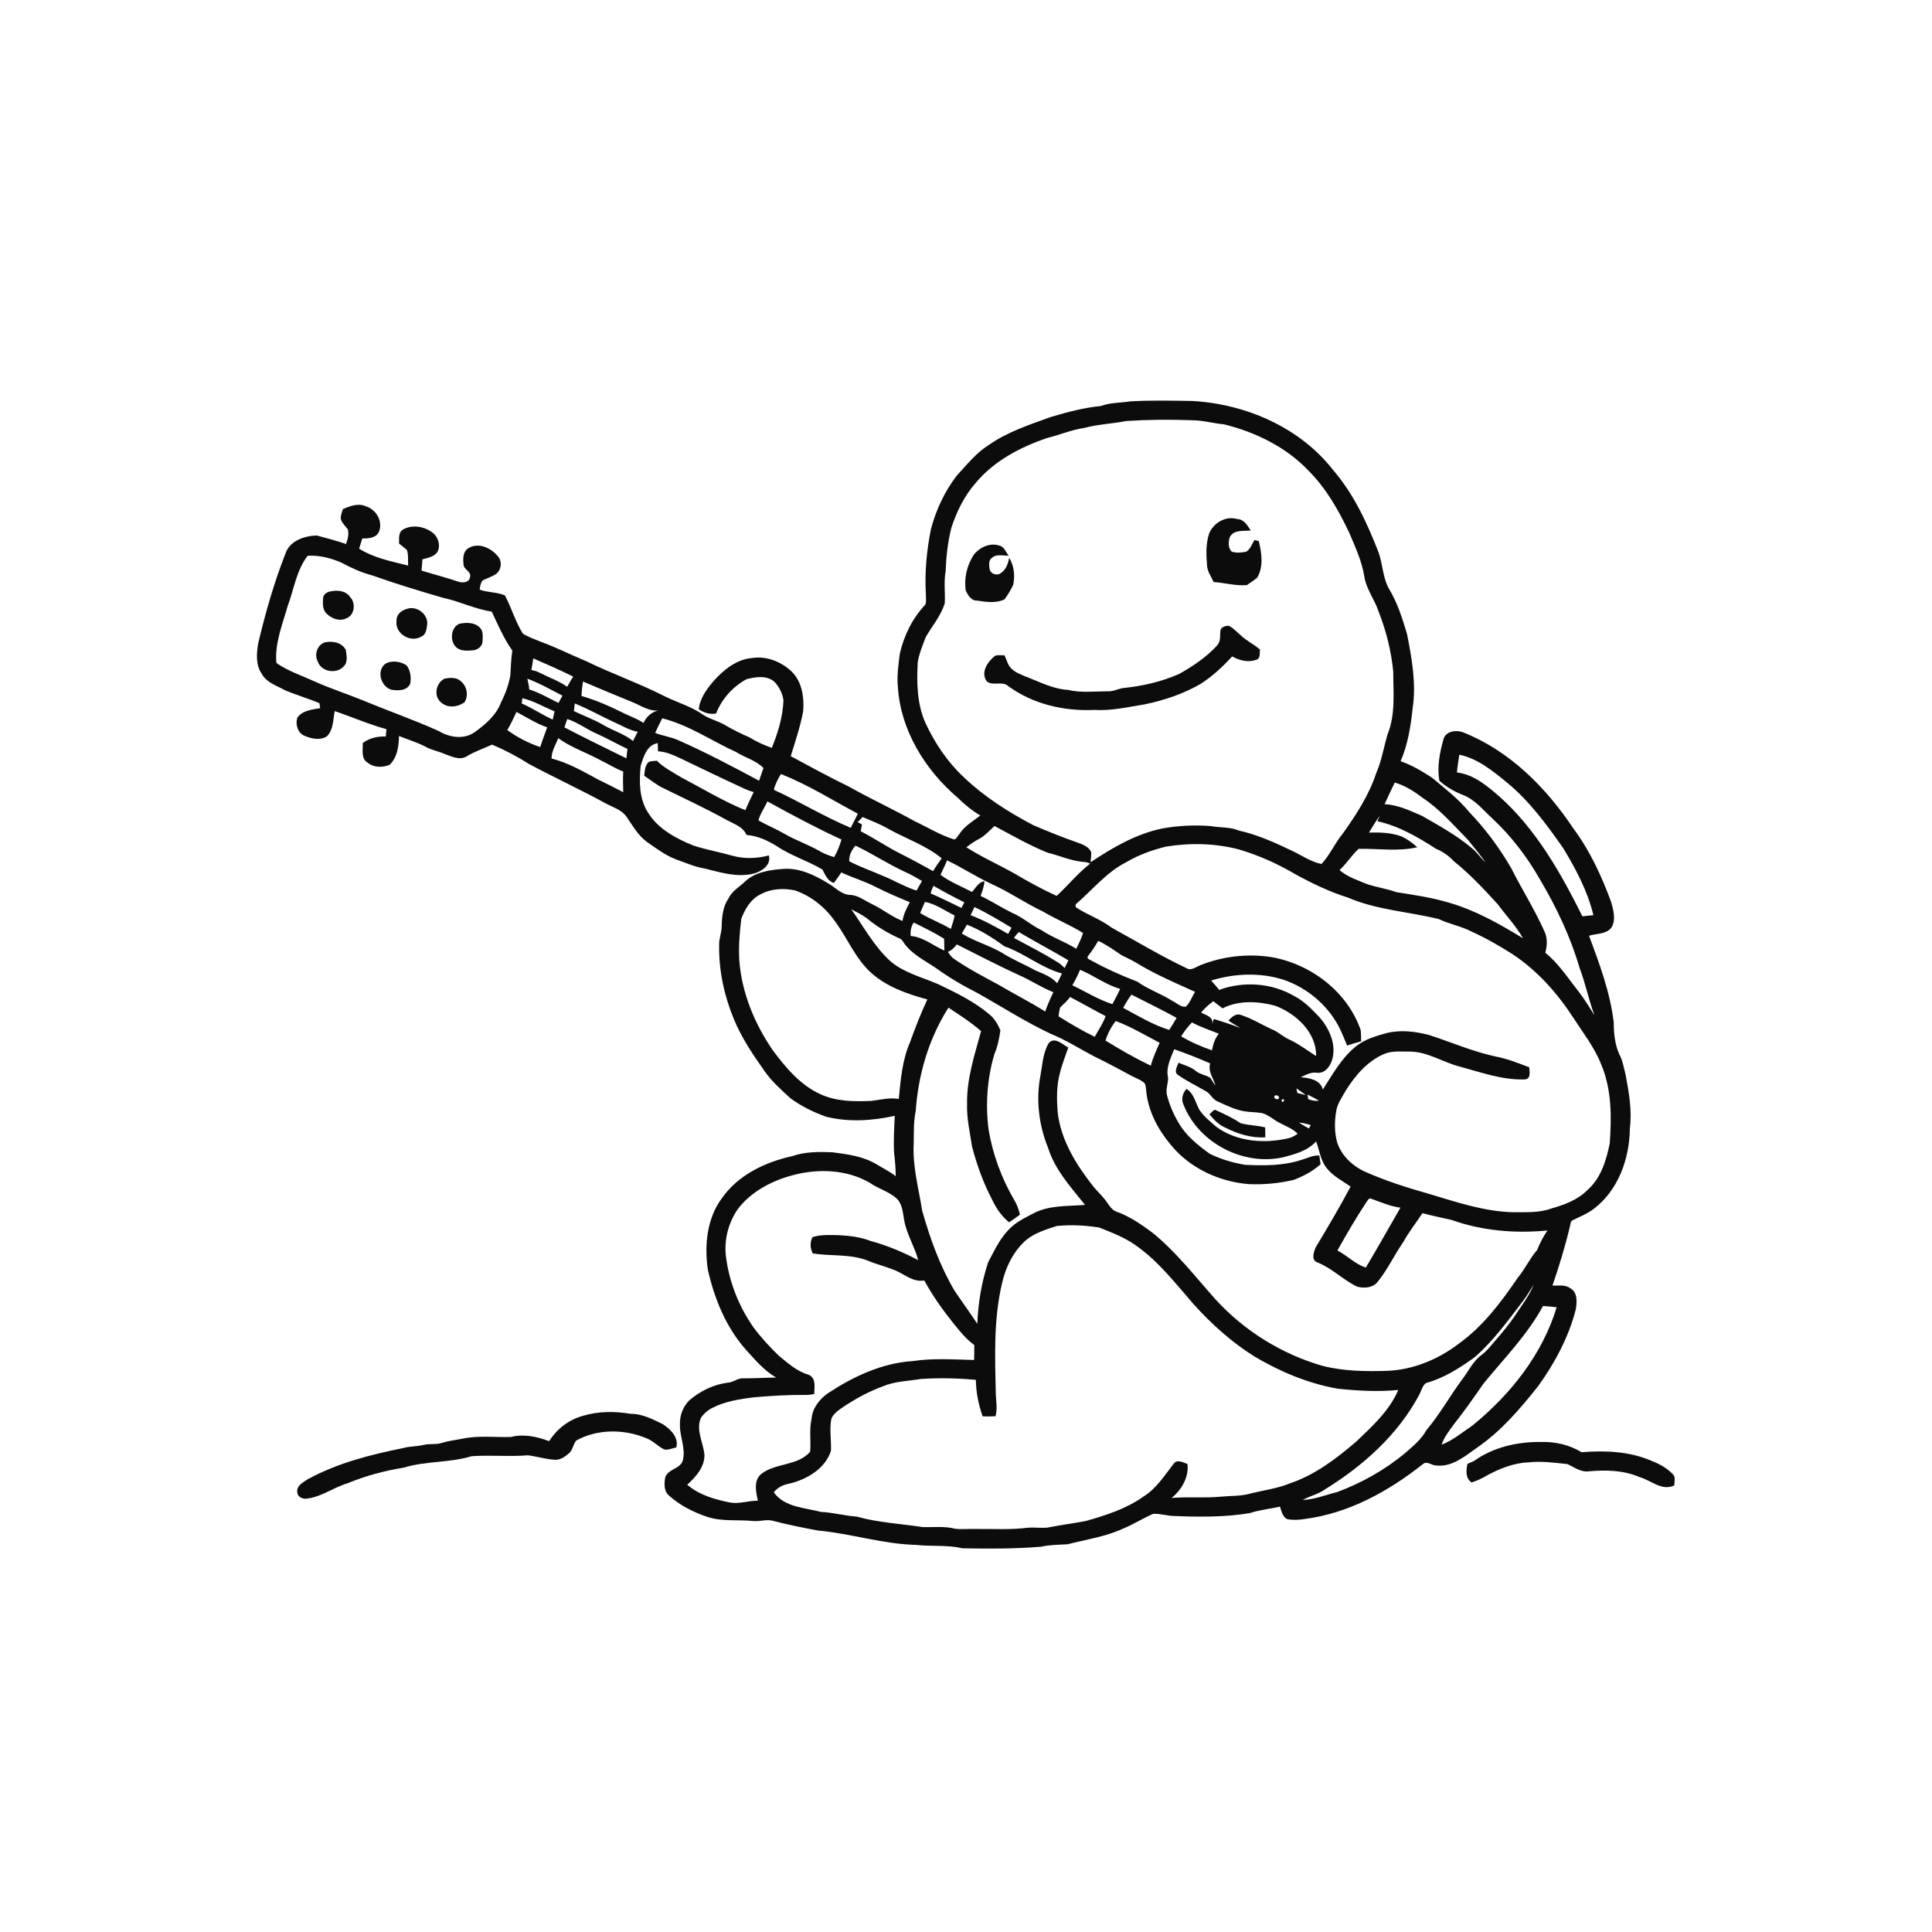 <svg xmlns="http://www.w3.org/2000/svg" width="1024pt" height="1024pt" viewBox="0 0 1024 1024" version="1.1">
<g id="#ffffffff">
<path fill="#ffffff" opacity="0" d=" M 0.00 0.00 L 1024.00 0.00 L 1024.00 1024.00 L 0.00 1024.00 L 0.00 0.00 M 599.03 212.74 C 593.84 213.59 588.45 213.31 583.47 215.20 C 574.44 216.06 565.64 218.44 556.97 221.00 C 545.63 225.13 533.94 228.89 523.98 235.91 C 517.31 240.12 512.39 246.39 507.10 252.11 C 500.67 260.45 496.12 270.23 493.43 280.39 C 491.15 291.77 490.02 303.44 490.74 315.04 C 490.68 316.82 491.10 318.72 490.47 320.44 C 483.64 327.59 479.10 336.89 476.91 346.49 C 476.23 352.28 475.28 358.14 475.89 363.99 C 477.27 386.92 490.22 407.92 507.39 422.63 C 511.11 426.24 515.08 429.61 519.59 432.22 C 515.84 435.22 511.45 437.62 508.72 441.70 C 507.76 442.76 507.22 444.31 505.89 444.96 C 498.38 442.71 491.71 438.48 484.65 435.18 C 473.23 428.82 461.34 423.36 449.96 416.94 C 439.52 411.84 429.31 406.31 419.10 400.78 C 421.55 392.93 424.16 385.09 425.70 377.01 C 426.27 369.66 425.19 361.68 419.84 356.17 C 414.42 350.91 406.62 347.62 399.01 348.73 C 390.52 349.28 383.51 354.99 378.10 361.10 C 374.49 365.37 370.91 370.22 370.37 375.96 C 373.13 377.73 376.25 378.84 379.56 378.15 C 382.56 370.42 388.46 363.86 395.75 359.96 C 400.60 358.77 406.49 357.78 410.56 361.46 C 413.01 364.11 414.77 367.57 415.25 371.18 C 414.94 379.92 412.35 388.34 409.07 396.40 C 404.96 394.91 400.95 393.15 397.24 390.83 C 392.92 388.93 388.66 386.88 384.59 384.48 C 380.90 382.23 376.60 381.28 372.92 379.02 C 366.79 374.62 359.43 372.49 352.68 369.23 C 338.99 362.23 324.44 357.14 310.62 350.41 C 302.61 347.09 294.87 343.15 286.72 340.18 C 283.47 338.87 280.09 337.70 277.12 335.83 C 273.16 329.49 271.09 322.18 267.64 315.59 C 263.44 313.75 258.58 314.10 254.24 312.54 C 254.46 310.87 254.67 309.15 255.70 307.74 C 258.07 306.36 260.86 305.76 263.08 304.10 C 265.75 301.91 266.24 297.60 263.98 294.94 C 260.47 290.53 253.71 287.29 248.43 290.46 C 245.37 292.13 245.32 295.97 245.68 299.00 C 245.55 301.91 250.05 302.85 249.12 305.85 C 248.71 308.93 244.98 309.09 242.68 308.21 C 236.33 306.05 229.82 304.42 223.42 302.43 C 223.59 300.44 223.72 298.44 223.90 296.46 C 226.81 295.62 230.49 295.12 232.05 292.14 C 233.68 288.39 231.86 283.78 228.42 281.71 C 224.22 278.86 218.21 278.07 213.71 280.60 C 210.99 282.10 211.61 285.50 211.51 288.09 C 212.88 289.23 214.34 290.28 215.67 291.47 C 216.55 294.14 216.15 297.00 216.33 299.76 C 207.45 297.53 198.20 295.76 190.34 290.80 C 190.87 288.99 191.44 287.19 192.02 285.39 C 195.24 285.46 199.61 285.15 200.95 281.63 C 203.00 276.06 199.27 269.90 193.75 268.29 C 189.73 266.51 185.52 268.28 181.75 269.79 C 181.26 271.48 180.51 273.16 180.61 274.97 C 181.18 277.25 183.11 278.81 184.40 280.68 C 184.98 283.27 184.30 285.91 183.41 288.33 C 178.29 286.59 173.05 285.19 167.83 283.81 C 161.37 284.04 153.69 286.54 151.35 293.24 C 145.32 308.63 140.75 324.58 136.93 340.64 C 135.93 346.12 135.42 352.36 138.76 357.19 C 141.31 361.86 146.72 363.42 151.08 365.85 C 157.05 368.39 163.32 370.15 169.29 372.70 C 169.43 373.58 169.57 374.45 169.71 375.33 C 165.40 376.11 160.21 376.50 157.53 380.51 C 156.58 383.95 157.68 388.22 161.09 389.85 C 164.81 391.50 169.61 392.65 173.26 390.26 C 176.79 386.77 176.50 381.42 177.40 376.89 C 186.58 380.00 195.47 383.92 204.84 386.48 C 204.70 387.77 204.56 389.07 204.45 390.37 C 200.12 390.19 195.80 391.16 192.29 393.80 C 192.39 397.28 191.21 402.09 194.84 404.22 C 198.11 406.90 202.72 406.89 206.50 405.37 C 210.61 401.47 211.37 395.47 211.47 390.08 C 216.05 391.97 220.84 393.35 225.26 395.63 C 228.39 397.46 232.02 398.07 235.33 399.49 C 239.07 400.79 243.27 403.14 247.17 401.01 C 251.45 398.33 256.27 396.75 260.84 394.66 C 267.53 397.53 274.01 400.87 280.13 404.80 C 293.46 411.92 307.17 418.28 320.45 425.50 C 324.44 427.77 329.25 428.95 332.05 432.88 C 335.32 437.54 338.12 442.76 342.83 446.19 C 347.79 449.63 352.65 453.37 358.35 455.51 C 363.39 457.28 368.31 459.50 373.62 460.36 C 382.04 462.47 390.87 465.22 399.57 462.99 C 403.82 461.83 408.86 458.46 407.50 453.39 C 401.27 455.06 394.60 455.31 388.35 453.59 C 381.55 451.67 374.58 450.41 367.85 448.28 C 358.45 444.54 348.85 439.47 343.39 430.58 C 338.75 423.32 338.75 414.28 339.55 406.01 C 341.06 401.17 342.76 394.81 348.63 393.89 C 348.67 395.32 348.71 396.76 348.76 398.20 C 353.36 398.43 357.53 400.49 361.62 402.40 C 372.02 407.39 382.40 412.43 392.89 417.25 C 395.00 418.31 397.20 419.21 399.49 419.81 C 397.90 422.96 396.43 426.18 395.03 429.42 C 383.17 424.56 372.19 417.87 360.88 411.92 C 356.48 409.20 351.76 406.85 348.08 403.15 C 346.35 403.61 343.96 402.98 342.96 404.86 C 341.77 406.73 341.71 409.00 341.43 411.13 C 344.25 413.09 347.03 415.12 349.94 416.93 C 361.78 422.81 373.83 428.30 385.39 434.74 C 389.21 436.79 393.85 438.22 395.68 442.56 C 401.46 442.94 406.69 445.43 411.57 448.39 C 419.15 453.57 428.11 456.17 435.94 460.92 C 437.39 463.69 438.61 466.88 441.93 467.99 C 443.35 466.20 444.66 464.33 445.89 462.41 C 451.82 465.18 458.14 467.01 463.97 470.01 C 469.92 473.02 476.05 475.66 482.21 478.18 C 480.56 481.35 478.89 484.57 478.33 488.14 C 472.49 485.79 467.60 481.75 461.94 479.06 C 458.14 477.28 454.68 474.36 450.29 474.31 C 445.70 473.96 442.62 470.26 438.84 468.13 C 431.69 463.76 423.62 459.85 415.01 460.55 C 408.03 461.07 400.46 462.16 395.07 467.05 C 392.06 470.07 387.98 472.15 386.13 476.18 C 383.12 480.51 382.63 485.86 382.51 490.98 C 382.51 494.37 381.00 497.55 381.16 500.96 C 380.95 514.35 383.82 527.69 388.92 540.04 C 392.98 550.01 399.07 558.97 405.25 567.73 C 409.04 573.21 414.10 577.62 418.96 582.12 C 424.72 586.32 431.21 589.55 437.93 591.90 C 449.81 594.86 462.38 594.03 474.26 591.41 C 473.92 597.94 473.54 604.50 473.89 611.04 C 474.36 615.15 474.77 619.27 474.74 623.41 C 471.47 620.84 467.72 619.03 464.19 616.87 C 457.16 612.79 448.96 611.70 441.03 610.72 C 433.93 610.44 426.60 610.41 419.82 612.79 C 405.65 615.92 391.37 622.68 382.80 634.82 C 374.68 645.56 373.26 659.93 375.16 672.89 C 378.61 688.35 384.83 703.57 395.47 715.52 C 400.35 720.84 405.01 726.50 411.39 730.12 C 405.57 730.19 399.76 730.62 393.94 730.53 C 391.00 730.33 388.73 732.70 385.83 732.83 C 378.19 733.79 371.08 737.28 365.28 742.27 C 361.98 745.58 360.23 750.31 360.38 754.97 C 360.19 761.35 363.53 767.56 361.94 773.93 C 360.72 778.74 353.66 778.49 352.51 783.40 C 352.04 786.46 351.88 790.27 354.42 792.53 C 360.31 797.91 367.57 801.54 375.08 804.04 C 382.83 806.53 391.04 805.38 399.00 806.15 C 402.61 806.61 406.23 805.04 409.79 806.09 C 417.59 808.14 425.51 809.72 433.45 811.20 C 451.00 812.79 467.98 818.43 485.67 818.83 C 493.77 819.74 502.04 818.74 510.03 820.62 C 523.97 820.90 537.95 820.93 551.85 819.79 C 556.45 818.74 561.16 818.78 565.84 818.49 C 575.69 815.95 585.95 814.52 595.26 810.20 C 600.75 807.94 605.80 804.72 611.21 802.35 C 615.03 802.16 618.73 803.51 622.56 803.52 C 635.82 804.04 649.22 804.18 662.35 801.99 C 667.57 800.25 673.07 799.79 678.41 798.53 C 679.22 800.94 679.72 803.79 682.15 805.16 C 685.33 805.77 688.61 805.60 691.79 805.06 C 714.94 802.03 736.03 790.37 754.11 776.05 C 756.18 774.10 758.78 776.71 761.13 776.72 C 769.70 777.75 776.55 771.69 783.09 767.14 C 795.82 758.36 805.91 746.45 815.44 734.43 C 824.20 722.19 831.46 708.64 835.20 693.99 C 835.84 690.18 836.24 684.91 832.24 682.77 C 829.50 680.73 825.97 681.51 822.82 681.40 C 826.39 671.07 829.58 660.64 832.09 650.01 C 832.42 648.82 832.32 647.12 833.75 646.65 C 837.49 644.84 841.38 643.27 844.70 640.73 C 857.82 630.79 863.70 614.01 863.87 597.99 C 865.06 588.42 863.34 578.88 861.58 569.51 C 860.60 565.90 860.09 562.09 858.26 558.77 C 855.89 553.51 855.33 547.66 855.32 541.95 C 853.43 526.04 847.80 510.90 842.22 495.96 C 846.25 494.69 851.69 495.29 854.28 491.32 C 856.53 487.22 855.10 482.24 853.93 478.02 C 848.85 464.30 842.69 450.84 833.89 439.07 C 819.51 417.47 800.22 398.05 775.79 388.27 C 772.05 386.68 766.03 387.41 765.01 392.08 C 763.02 399.07 761.63 406.61 762.89 413.81 C 766.60 417.14 770.94 419.63 775.58 421.42 C 781.91 423.93 786.18 429.45 791.08 433.91 C 801.02 443.20 809.37 454.13 816.10 465.94 C 824.86 480.70 832.31 496.33 837.15 512.83 C 840.30 521.11 842.01 529.82 845.09 538.12 C 842.25 533.60 839.48 529.02 836.15 524.84 C 830.74 517.97 825.92 510.50 819.04 504.98 C 820.06 501.21 820.30 497.09 818.53 493.51 C 813.36 482.01 806.60 471.31 800.93 460.06 C 794.68 449.35 787.28 439.29 778.67 430.37 C 773.01 423.38 765.82 417.93 758.98 412.18 C 753.72 408.78 748.30 405.50 742.35 403.47 C 746.19 394.62 747.70 384.98 748.73 375.45 C 750.70 362.30 748.31 349.05 745.78 336.16 C 743.31 327.84 740.68 319.42 736.13 311.98 C 732.89 306.11 732.90 299.20 730.74 292.97 C 724.71 277.46 717.66 262.00 706.71 249.30 C 689.05 226.54 660.44 214.19 632.12 212.53 C 621.09 212.35 610.05 212.09 599.03 212.74 M 308.76 750.48 C 301.40 752.54 295.11 757.41 291.06 763.85 C 284.66 761.42 277.61 759.90 270.84 761.62 C 262.27 761.90 253.55 760.73 245.08 762.54 C 241.55 763.28 237.93 763.62 234.48 764.68 C 231.29 765.82 227.83 765.00 224.58 765.82 C 221.00 766.74 217.24 766.48 213.68 767.51 C 196.26 771.00 178.76 775.48 163.07 784.05 C 160.66 785.67 157.02 787.46 157.58 790.94 C 157.55 793.13 160.06 794.44 162.01 794.36 C 170.04 793.68 176.57 788.42 184.15 786.19 C 193.76 782.21 203.81 779.52 214.07 777.86 C 225.73 774.27 238.32 775.40 249.93 771.82 C 259.86 771.12 269.86 772.16 279.78 771.34 C 284.54 771.90 289.17 773.44 293.99 773.70 C 296.86 773.95 299.33 772.16 301.42 770.42 C 303.58 768.66 303.74 765.61 305.40 763.53 C 316.71 757.25 330.89 757.38 342.66 762.32 C 346.20 763.65 348.71 766.65 352.09 768.26 C 354.26 768.67 356.35 767.55 358.46 767.18 C 359.85 761.82 355.35 757.44 351.24 754.81 C 345.90 752.22 340.42 749.29 334.31 749.36 C 325.86 747.94 317.00 747.93 308.76 750.48 M 781.36 774.29 C 780.19 774.86 778.97 775.35 777.78 775.87 C 777.08 779.41 776.60 783.38 779.97 785.74 C 782.77 784.83 785.47 783.64 787.99 782.08 C 794.77 778.42 802.16 775.42 809.94 775.09 C 816.90 774.31 823.91 775.27 830.82 776.00 C 834.37 777.68 837.81 780.37 842.00 779.84 C 851.07 779.03 860.54 779.20 869.02 782.90 C 875.11 784.58 880.85 790.52 887.47 787.27 C 887.33 785.31 888.29 782.85 886.62 781.36 C 883.58 778.14 879.62 775.96 875.54 774.36 C 863.87 769.23 850.79 768.70 838.25 769.71 C 831.94 765.82 824.41 764.08 817.03 764.29 C 804.56 764.07 791.59 766.94 781.36 774.29 Z" />
<path fill="#ffffff" opacity="0" d=" M 574.75 226.80 C 582.05 224.84 589.63 224.60 597.02 223.14 C 608.66 222.39 620.36 222.30 632.02 222.75 C 637.68 222.77 643.16 224.43 648.78 224.91 C 665.43 229.05 681.60 236.89 693.53 249.46 C 702.99 258.90 709.66 270.70 715.28 282.72 C 718.38 290.07 721.80 297.42 723.08 305.35 C 724.07 312.24 728.65 317.79 730.75 324.31 C 734.74 334.46 737.42 345.17 738.45 356.03 C 738.45 367.11 739.73 378.75 735.42 389.26 C 733.43 396.04 732.34 403.08 729.49 409.59 C 725.65 421.32 718.87 431.76 711.76 441.74 C 707.52 446.82 704.97 453.08 700.41 457.93 C 694.82 456.84 690.10 453.41 685.02 451.05 C 675.90 446.66 666.56 442.42 656.65 440.22 C 652.00 438.22 646.87 438.78 641.99 437.86 C 633.29 437.16 624.51 437.57 615.91 439.13 C 602.07 442.05 589.67 449.22 578.04 457.02 C 578.10 455.18 578.53 453.36 578.32 451.54 C 577.02 448.70 573.87 447.62 571.17 446.59 C 563.19 443.84 555.37 440.66 547.62 437.33 C 534.45 430.42 521.75 422.33 510.94 412.06 C 502.11 403.82 495.28 393.62 490.28 382.67 C 485.99 372.70 485.86 361.66 486.42 351.01 C 487.18 346.37 489.03 342.00 490.68 337.62 C 494.10 331.72 498.67 326.38 500.75 319.79 C 501.04 314.14 500.17 308.44 501.20 302.82 C 501.49 295.11 502.33 287.41 504.19 279.91 C 506.99 271.28 511.04 262.92 517.06 256.06 C 526.76 244.34 540.71 237.02 554.91 232.18 C 561.58 230.55 567.92 227.77 574.75 226.80 M 640.82 282.90 C 639.04 288.43 639.28 294.35 639.80 300.07 C 640.07 303.18 642.03 305.70 643.25 308.49 C 649.13 308.89 654.91 310.61 660.86 310.12 C 662.72 308.92 664.50 307.59 666.28 306.26 C 669.84 300.41 668.70 293.04 667.16 286.72 C 666.37 286.57 665.59 286.41 664.82 286.26 C 663.60 288.43 662.71 291.02 660.51 292.42 C 657.97 292.92 655.22 293.22 652.73 292.33 C 650.91 290.29 650.96 287.18 651.80 284.74 C 653.79 280.62 659.17 281.56 662.93 281.18 C 661.16 278.58 659.45 275.21 655.84 275.14 C 649.67 273.21 643.12 277.13 640.82 282.90 M 516.10 294.05 C 512.55 299.59 510.85 306.41 511.87 312.95 C 512.97 315.43 514.77 318.48 517.90 318.33 C 522.70 319.06 527.95 319.88 532.45 317.66 C 534.19 315.23 535.80 312.65 537.04 309.92 C 537.98 305.11 537.53 299.95 534.93 295.68 C 534.26 298.66 533.29 301.82 530.63 303.63 C 528.67 305.41 524.90 304.25 524.50 301.57 C 524.27 299.61 523.80 297.02 525.70 295.72 C 528.13 293.47 531.70 294.58 534.67 294.52 C 533.10 292.74 532.34 289.83 529.80 289.21 C 524.78 287.45 519.25 290.07 516.10 294.05 M 646.83 334.17 C 646.54 336.86 647.12 339.94 645.08 342.11 C 639.46 348.32 632.38 353.00 625.15 357.12 C 615.67 361.34 605.47 363.68 595.17 364.69 C 592.43 365.15 589.89 366.59 587.05 366.41 C 580.02 366.41 572.89 367.34 565.97 365.63 C 557.97 365.19 550.84 361.31 543.49 358.53 C 541.01 357.47 538.37 356.51 536.37 354.63 C 534.10 352.82 533.70 349.76 532.37 347.33 C 530.76 347.27 529.12 347.14 527.53 347.50 C 523.60 350.50 519.56 356.28 522.98 361.09 C 526.28 363.83 531.21 360.73 534.39 363.65 C 547.43 373.22 563.99 377.02 580.00 376.28 C 589.10 376.85 597.95 374.69 606.86 373.30 C 617.16 371.13 627.28 367.74 636.42 362.44 C 642.65 358.43 648.08 353.35 653.08 347.92 C 656.84 350.02 661.46 351.27 665.66 349.74 C 668.20 349.26 667.51 346.19 667.85 344.31 C 664.59 341.44 660.55 339.62 657.43 336.57 C 655.37 334.82 653.54 332.63 651.00 331.60 C 649.34 331.86 647.24 332.24 646.83 334.17 Z" />
<path fill="#ffffff" opacity="0" d=" M 163.06 294.58 C 169.14 294.19 175.22 295.75 180.78 298.12 C 186.05 300.93 191.50 303.46 197.29 304.98 C 209.76 309.40 222.41 313.27 235.11 316.93 C 243.78 318.79 251.81 322.86 260.63 324.16 C 263.95 331.21 267.03 338.45 271.55 344.84 C 270.86 349.17 270.76 353.54 270.50 357.91 C 269.61 362.96 267.82 367.83 265.50 372.40 C 262.92 379.25 257.07 384.16 251.27 388.29 C 245.57 392.07 238.13 390.83 232.55 387.47 C 219.44 381.56 205.84 376.81 192.55 371.31 C 184.03 367.80 175.24 364.99 166.83 361.22 C 160.00 358.08 152.72 355.74 146.50 351.40 C 145.53 341.01 149.66 331.15 152.43 321.36 C 155.81 312.37 157.05 302.37 163.06 294.58 M 174.47 313.61 C 172.85 314.08 171.20 315.37 171.24 317.22 C 170.98 320.07 171.01 323.57 173.44 325.56 C 176.08 328.03 180.30 329.47 183.68 327.67 C 188.06 325.98 188.64 319.55 185.55 316.40 C 183.12 312.83 178.27 312.62 174.47 313.61 M 215.67 322.72 C 212.75 323.50 209.98 325.73 210.18 329.04 C 209.17 335.79 217.59 340.90 223.27 337.40 C 225.86 336.45 226.12 333.35 226.41 330.99 C 227.00 325.49 220.78 320.87 215.67 322.72 M 243.47 330.61 C 239.26 332.35 238.44 338.67 240.97 342.11 C 243.14 345.23 247.33 344.99 250.69 344.69 C 253.15 344.50 255.76 342.51 255.77 339.88 C 255.81 337.45 256.28 334.48 254.31 332.63 C 251.53 329.78 247.09 329.85 243.47 330.61 M 172.37 340.42 C 168.29 341.56 166.36 346.83 168.38 350.50 C 170.13 356.11 178.35 357.45 182.13 353.22 C 184.52 351.05 183.67 347.41 183.33 344.58 C 181.31 340.53 176.45 339.64 172.37 340.42 M 204.55 351.61 C 199.31 355.09 201.71 363.89 207.38 365.55 C 210.89 366.14 215.61 366.25 217.38 362.46 C 218.10 359.17 217.55 355.37 215.51 352.64 C 212.33 350.60 208.04 349.91 204.55 351.61 M 235.63 359.68 C 231.06 361.95 229.66 368.84 233.69 372.23 C 237.14 375.47 242.55 374.83 246.17 372.26 C 248.53 368.67 247.43 363.55 244.11 360.94 C 241.81 358.86 238.45 359.16 235.63 359.68 Z" />
<path fill="#ffffff" opacity="0" d=" M 282.63 348.96 C 289.75 352.04 296.85 355.16 303.80 358.60 C 302.71 360.37 301.64 362.17 300.63 364.00 C 295.92 360.74 290.49 358.89 285.43 356.29 C 284.25 355.65 282.92 355.43 281.64 355.12 C 282.04 353.07 282.37 351.02 282.63 348.96 Z" />
<path fill="#ffffff" opacity="0" d=" M 279.49 359.71 C 285.97 362.11 291.98 365.57 298.11 368.71 C 297.40 369.98 296.69 371.27 296.01 372.56 C 290.88 370.09 285.95 367.11 280.49 365.41 C 280.36 363.48 279.94 361.59 279.49 359.71 Z" />
<path fill="#ffffff" opacity="0" d=" M 308.99 361.22 C 317.62 364.87 326.24 368.54 334.93 372.04 C 339.49 373.83 343.83 377.04 348.95 376.59 C 345.30 377.34 342.65 379.87 341.06 383.16 C 338.04 381.18 334.67 379.86 331.40 378.39 C 323.92 374.66 316.26 371.18 308.20 368.88 C 308.29 366.31 308.59 363.76 308.99 361.22 M 310.19 368.22 C 310.84 368.88 310.84 368.88 310.19 368.22 Z" />
<path fill="#ffffff" opacity="0" d=" M 276.86 370.07 C 282.91 371.44 288.24 374.75 293.96 377.03 C 293.62 378.48 293.28 379.93 292.95 381.39 C 287.32 378.85 282.20 375.31 276.52 372.86 C 276.60 372.17 276.78 370.77 276.86 370.07 Z" />
<path fill="#ffffff" opacity="0" d=" M 304.63 372.86 C 311.72 375.64 318.31 379.49 325.23 382.64 C 329.44 384.47 333.41 387.04 338.00 387.85 C 337.15 389.47 336.32 391.10 335.51 392.74 C 330.84 388.95 324.95 387.29 319.82 384.28 C 314.85 381.32 309.37 379.44 304.20 376.89 C 304.34 375.54 304.49 374.20 304.63 372.86 Z" />
<path fill="#ffffff" opacity="0" d=" M 268.87 386.96 C 270.71 383.86 272.23 380.60 273.75 377.35 C 279.12 380.17 284.22 383.51 290.00 385.50 C 288.81 388.99 287.43 392.42 286.34 395.95 C 280.08 393.91 274.22 390.79 268.87 386.96 Z" />
<path fill="#ffffff" opacity="0" d=" M 300.67 381.07 C 306.42 382.99 311.26 386.79 316.83 389.13 C 322.19 391.50 327.23 394.50 332.56 396.94 C 332.35 398.60 332.17 400.27 331.99 401.94 C 321.01 396.53 310.01 391.18 299.15 385.52 C 299.65 384.03 300.17 382.55 300.67 381.07 Z" />
<path fill="#ffffff" opacity="0" d=" M 351.01 380.72 C 365.14 384.28 377.22 392.70 390.34 398.69 C 395.04 401.67 400.70 402.99 404.65 407.07 C 403.87 409.31 403.07 411.55 402.32 413.81 C 388.29 406.27 374.18 398.82 359.60 392.37 C 355.64 390.57 351.26 390.05 347.24 388.45 C 348.44 385.84 349.67 383.25 351.01 380.72 Z" />
<path fill="#ffffff" opacity="0" d=" M 295.91 391.27 C 302.88 396.35 311.23 398.99 318.72 403.17 C 322.60 405.05 326.28 407.36 330.32 408.94 C 330.13 412.58 330.23 416.22 330.32 419.87 C 325.84 417.52 321.31 415.27 316.78 413.04 C 308.93 408.77 301.06 404.25 292.33 402.02 C 292.33 398.10 294.47 394.77 295.91 391.27 Z" />
<path fill="#ffffff" opacity="0" d=" M 773.47 400.01 C 783.35 402.06 791.38 408.76 799.01 415.00 C 810.75 424.70 819.78 437.07 828.47 449.45 C 835.23 460.59 841.48 472.32 844.54 485.07 C 842.58 485.23 840.64 485.44 838.71 485.68 C 827.22 462.62 814.21 439.61 794.80 422.23 C 788.24 416.55 781.12 410.47 772.17 409.41 C 772.54 406.27 772.93 403.12 773.47 400.01 Z" />
<path fill="#ffffff" opacity="0" d=" M 410.16 418.60 C 410.89 415.60 412.32 412.86 413.91 410.24 C 428.17 415.90 441.21 424.06 454.69 431.31 C 453.45 433.80 452.19 436.29 450.90 438.76 C 436.91 432.89 423.92 424.95 410.16 418.60 Z" />
<path fill="#ffffff" opacity="0" d=" M 739.25 414.76 C 744.73 416.36 749.56 419.46 754.06 422.90 C 763.18 428.91 770.34 437.29 777.94 445.03 C 781.13 448.99 784.43 452.91 787.36 457.07 C 784.80 454.81 782.96 451.85 780.30 449.70 C 772.18 442.80 762.79 437.64 753.58 432.36 C 747.25 429.66 740.87 426.53 733.85 426.25 C 735.59 422.40 737.41 418.57 739.25 414.76 Z" />
<path fill="#ffffff" opacity="0" d=" M 402.01 434.83 C 402.89 431.16 405.26 428.15 406.75 424.75 C 419.62 431.87 432.63 438.80 445.99 444.97 C 445.05 448.21 443.84 451.38 442.10 454.29 C 439.54 453.49 437.00 452.61 434.69 451.25 C 428.69 447.75 422.05 445.53 416.04 442.07 C 411.48 439.41 406.58 437.43 402.01 434.83 Z" />
<path fill="#ffffff" opacity="0" d=" M 454.54 435.79 C 455.44 434.89 456.32 433.97 457.19 433.04 C 461.79 435.03 466.51 436.79 470.86 439.33 C 480.26 444.56 490.71 448.03 499.13 454.93 C 497.52 457.12 495.95 459.35 494.57 461.71 C 488.46 458.31 482.31 454.99 476.06 451.86 C 469.31 448.34 462.99 444.05 456.21 440.60 C 456.41 439.37 456.63 438.15 456.86 436.93 C 456.08 436.55 455.31 436.18 454.54 435.79 M 457.13 435.19 C 457.79 435.85 457.79 435.85 457.13 435.19 Z" />
<path fill="#ffffff" opacity="0" d=" M 725.62 441.27 C 727.37 438.27 729.18 435.29 731.24 432.47 C 730.95 433.17 730.37 434.57 730.08 435.27 C 741.37 437.79 751.52 443.67 761.14 449.90 C 764.73 451.36 767.90 453.60 770.54 456.45 C 779.04 463.24 786.49 471.23 793.81 479.24 C 798.25 485.28 803.52 490.72 807.21 497.30 C 794.76 489.68 781.87 482.39 767.75 478.36 C 758.73 475.68 749.40 474.32 740.15 472.88 C 735.02 470.99 729.56 470.31 724.41 468.54 C 719.43 466.43 714.10 464.80 709.98 461.14 C 713.76 457.76 716.38 453.25 720.13 449.89 C 730.45 449.72 740.99 451.42 751.16 449.06 C 748.65 446.76 745.87 444.72 742.77 443.31 C 737.30 441.26 731.37 441.16 725.62 441.27 Z" />
<path fill="#ffffff" opacity="0" d=" M 518.78 444.73 C 522.02 443.03 524.43 440.21 527.13 437.81 C 536.37 442.73 545.46 447.98 555.17 451.92 C 561.88 453.54 568.29 456.61 575.27 456.90 C 576.14 457.07 576.99 457.34 577.82 457.72 C 571.30 462.79 566.10 469.26 560.06 474.85 C 552.45 471.40 545.12 467.38 537.94 463.12 C 529.42 458.32 520.45 454.34 512.19 449.08 C 514.25 447.44 516.44 445.96 518.78 444.73 Z" />
<path fill="#ffffff" opacity="0" d=" M 453.43 448.20 C 462.44 452.48 470.80 458.07 479.90 462.22 C 482.93 463.57 485.81 465.23 488.66 466.92 C 487.69 468.61 486.73 470.31 485.79 472.02 C 479.28 469.97 473.46 466.33 467.12 463.88 C 461.48 461.36 455.59 459.39 450.12 456.49 C 449.93 453.31 451.40 450.52 453.43 448.20 Z" />
<path fill="#ffffff" opacity="0" d=" M 617.93 448.73 C 630.84 446.66 644.21 446.90 656.88 450.29 C 667.27 453.38 677.23 457.85 686.57 463.37 C 695.50 468.25 704.73 472.70 714.46 475.75 C 729.78 482.33 746.65 483.19 762.66 487.16 C 768.31 489.86 774.60 490.91 780.16 493.85 C 787.53 497.17 794.53 501.22 801.37 505.53 C 814.55 514.17 825.24 526.13 833.79 539.29 C 839.03 547.41 845.12 555.10 848.67 564.19 C 854.25 577.34 854.22 592.02 853.19 606.03 C 851.39 614.91 848.57 624.35 841.56 630.57 C 836.42 635.89 829.31 638.53 822.34 640.49 C 815.83 642.96 808.78 642.41 801.98 642.51 C 786.33 642.14 771.40 636.92 756.54 632.53 C 745.67 629.45 734.86 625.98 724.49 621.47 C 717.40 618.50 711.15 612.92 708.71 605.49 C 707.29 600.23 707.26 594.65 708.16 589.31 C 708.68 585.19 711.18 581.77 713.15 578.25 C 718.15 570.17 724.69 562.46 733.61 558.63 C 737.83 556.83 742.56 557.42 747.04 557.36 C 756.55 557.32 764.65 563.00 773.61 565.29 C 784.77 568.30 796.04 572.43 807.73 572.12 C 811.55 572.23 810.71 568.24 810.55 565.69 C 804.77 563.51 799.00 561.17 792.91 560.02 C 780.74 557.41 769.30 552.43 757.51 548.59 C 750.13 546.67 742.26 545.67 734.77 547.59 C 729.11 549.16 723.27 550.87 718.63 554.63 C 711.04 560.73 706.31 569.44 701.13 577.49 C 699.79 572.22 694.03 571.41 689.45 570.94 C 692.15 569.69 694.88 568.11 697.98 568.58 C 702.28 569.13 705.16 565.06 706.16 561.38 C 708.29 553.49 704.65 545.36 699.58 539.41 C 695.50 535.13 691.36 530.71 686.04 527.96 C 674.08 520.96 659.19 519.92 646.22 524.65 C 644.82 522.97 643.37 521.33 641.93 519.70 C 654.17 515.94 667.67 515.34 679.98 519.17 C 693.30 523.62 704.77 533.55 710.68 546.33 C 711.82 548.92 712.95 551.53 713.99 554.17 C 716.45 553.37 718.91 552.57 721.42 551.93 C 721.36 549.97 721.44 548.00 721.22 546.06 C 714.19 525.63 694.84 510.96 673.85 507.28 C 661.30 505.34 648.26 506.81 636.46 511.48 C 634.03 512.32 631.44 514.78 628.82 513.13 C 615.26 506.69 602.38 498.93 589.25 491.71 C 583.37 487.21 576.20 484.89 570.09 480.76 C 570.10 480.40 570.12 479.68 570.13 479.32 C 578.97 471.78 586.39 462.28 596.95 456.98 C 603.44 453.12 610.62 450.54 617.93 448.73 Z" />
<path fill="#ffffff" opacity="0" d=" M 501.97 456.01 C 509.74 459.73 516.98 464.45 524.76 468.17 C 534.51 472.48 543.29 478.62 552.92 483.20 C 559.79 487.26 567.22 490.27 574.02 494.48 C 573.17 497.41 571.80 500.14 570.42 502.86 C 564.49 499.13 557.74 496.90 551.93 492.95 C 546.42 490.35 541.95 486.07 536.32 483.78 C 530.70 480.97 525.41 477.54 519.74 474.85 C 520.63 472.31 521.62 469.76 521.77 467.05 C 518.60 467.53 517.16 470.60 515.23 472.76 C 509.58 469.82 503.61 467.52 498.48 463.67 C 499.64 461.12 500.91 458.61 501.97 456.01 Z" />
<path fill="#ffffff" opacity="0" d=" M 493.36 473.58 C 493.34 472.11 494.32 470.84 494.78 469.48 C 500.12 472.61 505.60 475.51 511.15 478.26 C 510.61 479.24 510.09 480.23 509.58 481.23 C 504.17 478.67 498.88 475.90 493.36 473.58 Z" />
<path fill="#ffffff" opacity="0" d=" M 402.98 474.08 C 408.54 470.97 415.19 470.66 421.32 471.92 C 430.01 474.89 437.42 480.96 442.66 488.43 C 449.16 497.29 453.32 507.91 461.55 515.46 C 469.89 523.03 480.81 526.82 491.51 529.72 C 488.08 537.07 485.13 544.63 482.38 552.26 C 478.21 561.77 477.38 572.25 476.36 582.46 C 471.55 581.64 466.75 582.86 462.01 583.49 C 452.95 583.91 443.48 583.87 435.07 580.05 C 424.20 575.21 416.41 565.82 409.47 556.50 C 399.88 542.47 393.13 526.10 391.84 509.05 C 391.41 501.70 392.01 494.32 392.89 487.03 C 394.79 481.88 397.85 476.61 402.98 474.08 Z" />
<path fill="#ffffff" opacity="0" d=" M 490.23 478.02 C 496.01 479.12 500.77 482.72 505.97 485.22 C 505.51 487.65 504.76 490.01 503.95 492.35 C 498.70 489.20 492.90 487.13 487.69 483.92 C 488.51 481.94 489.37 479.98 490.23 478.02 Z" />
<path fill="#ffffff" opacity="0" d=" M 516.48 480.75 C 523.27 483.96 529.69 487.86 536.12 491.71 C 535.51 492.80 534.91 493.90 534.32 495.00 C 527.91 491.27 521.37 487.73 514.44 485.06 C 515.13 483.63 515.81 482.19 516.48 480.75 Z" />
<path fill="#ffffff" opacity="0" d=" M 451.18 481.91 C 453.97 483.42 456.86 484.79 459.42 486.69 C 464.63 491.03 470.50 494.55 476.66 497.34 C 477.87 497.72 478.50 498.80 479.12 499.83 C 483.34 505.84 490.12 509.01 496.01 513.05 C 502.89 518.01 510.19 522.34 517.76 526.15 C 530.78 533.45 543.39 541.54 556.90 547.95 C 564.98 551.18 572.31 555.95 580.02 559.96 C 586.95 563.27 593.65 567.03 600.46 570.60 C 602.65 571.71 605.10 572.51 606.84 574.34 C 607.40 575.80 607.39 577.41 607.60 578.96 C 608.75 589.27 613.82 598.73 620.39 606.60 C 630.48 619.09 646.09 626.37 661.96 627.62 C 669.92 627.93 677.94 627.20 685.69 625.37 C 690.85 623.42 695.80 620.76 699.95 617.09 C 699.70 615.54 699.46 613.99 699.26 612.45 C 695.87 612.18 692.85 613.93 689.68 614.79 C 680.10 617.92 669.93 617.84 659.97 617.38 C 653.52 616.34 647.15 614.42 641.27 611.58 C 634.97 607.04 628.67 602.02 624.72 595.20 C 622.02 590.63 619.88 585.70 618.55 580.57 C 617.65 577.36 619.27 574.18 619.09 571.01 C 617.86 565.82 620.50 560.83 622.35 556.12 C 628.79 558.37 635.15 560.89 641.41 563.61 C 640.13 568.03 643.20 571.41 644.21 575.40 C 643.20 574.10 642.40 572.67 641.52 571.30 C 639.04 569.69 635.84 569.47 633.59 567.47 C 631.01 565.30 627.62 564.63 624.63 563.24 C 624.01 565.19 622.07 568.08 624.26 569.69 C 628.85 572.90 633.94 575.34 638.77 578.17 C 641.47 579.38 642.49 582.61 645.26 583.74 C 649.91 585.82 654.54 588.21 659.63 589.02 C 662.67 589.54 665.80 589.38 668.84 589.96 C 672.57 590.89 675.27 593.84 678.70 595.39 C 681.83 597.03 685.28 598.29 687.78 600.90 C 686.22 602.03 684.53 603.01 682.61 603.36 C 669.89 606.25 655.54 605.14 644.73 597.28 C 641.54 594.51 638.12 591.86 635.76 588.31 C 633.62 584.48 632.88 579.65 628.89 577.12 C 626.72 579.42 625.92 582.76 627.36 585.68 C 635.37 605.80 658.88 618.05 680.01 613.41 C 686.30 611.76 693.06 610.02 697.56 604.95 C 699.32 609.60 699.86 614.83 702.98 618.87 C 706.32 623.29 711.38 625.83 715.86 628.90 C 710.02 639.86 703.70 650.57 697.29 661.20 C 696.33 663.56 694.85 667.81 698.08 669.03 C 705.89 672.07 711.82 678.33 719.30 681.96 C 723.01 682.94 727.79 682.65 730.27 679.27 C 735.47 672.90 738.92 665.29 743.62 658.55 C 746.65 653.10 750.48 648.18 753.94 643.00 C 759.04 644.40 764.24 645.39 769.38 646.60 C 785.59 652.37 803.09 653.85 820.16 652.18 C 817.95 655.45 816.14 658.93 814.66 662.58 C 810.72 667.15 808.22 672.72 804.36 677.36 C 795.58 690.25 785.96 703.02 773.16 712.21 C 762.21 720.57 748.83 726.10 734.97 726.59 C 723.62 726.91 712.12 726.77 701.05 723.95 C 679.34 717.73 659.50 705.39 644.27 688.73 C 633.44 676.60 623.45 663.57 610.74 653.28 C 604.83 648.92 598.70 644.66 591.73 642.19 C 589.41 641.38 588.10 639.21 586.76 637.33 C 584.78 634.34 582.08 631.94 579.78 629.22 C 570.61 617.67 562.34 604.55 560.59 589.59 C 560.08 582.72 559.92 575.67 561.72 568.96 C 562.83 564.25 564.68 559.78 566.20 555.21 C 563.19 553.62 558.97 549.26 555.87 552.87 C 552.75 557.97 552.56 564.27 551.46 570.04 C 548.96 582.94 550.63 596.43 555.56 608.56 C 559.24 620.19 567.64 629.27 575.08 638.62 C 565.77 639.38 555.78 638.66 547.32 643.33 C 543.47 645.36 539.46 647.25 536.23 650.23 C 530.49 655.28 527.26 662.36 523.76 669.00 C 520.26 679.52 518.41 690.58 518.01 701.66 C 514.08 695.71 509.87 689.96 505.89 684.05 C 498.14 670.88 492.92 656.37 488.78 641.71 C 486.92 629.86 483.57 618.07 484.29 605.99 C 484.41 600.29 484.14 594.55 485.34 588.95 C 486.66 569.61 492.25 550.48 502.71 534.07 C 508.63 538.00 514.64 541.83 519.99 546.53 C 516.58 559.10 512.32 571.80 512.57 585.00 C 512.30 592.75 514.10 600.36 515.26 607.97 C 517.80 617.40 521.07 626.69 525.60 635.36 C 527.80 640.09 530.73 644.54 534.84 647.85 C 536.80 646.54 538.72 645.18 540.61 643.78 C 539.94 641.14 539.11 638.54 537.67 636.22 C 530.89 624.61 526.13 611.81 523.94 598.52 C 522.28 585.25 523.23 571.65 527.01 558.81 C 528.72 554.77 529.65 550.43 530.23 546.09 C 528.91 542.91 527.10 539.81 524.38 537.62 C 516.33 530.82 506.75 526.18 497.31 521.65 C 488.85 517.99 479.50 515.72 472.25 509.75 C 463.48 501.91 457.90 491.40 451.18 481.91 M 641.02 590.66 C 643.42 593.39 645.91 596.17 649.34 597.63 C 655.92 600.99 663.19 603.26 670.66 602.80 C 670.62 601.04 670.56 599.29 670.56 597.54 C 666.29 596.44 661.82 596.49 657.57 595.34 C 653.28 592.42 648.54 590.29 643.84 588.15 C 642.76 588.82 641.93 589.80 641.02 590.66 Z" />
<path fill="#ffffff" opacity="0" d=" M 484.32 488.97 C 489.75 491.68 495.25 494.32 500.39 497.55 C 500.46 499.63 500.52 501.72 500.54 503.81 C 494.61 501.26 489.35 496.58 482.70 496.10 C 482.44 493.56 482.81 491.09 484.32 488.97 Z" />
<path fill="#ffffff" opacity="0" d=" M 512.49 490.09 C 519.65 492.90 526.24 497.10 532.45 501.60 C 543.05 505.29 551.91 513.01 562.84 515.95 C 562.08 517.72 561.25 519.45 560.33 521.15 C 557.32 517.65 552.98 516.14 548.87 514.39 C 543.01 511.13 536.77 508.62 531.10 505.02 C 524.27 501.02 516.53 498.96 509.79 494.81 C 510.71 493.25 511.62 491.68 512.49 490.09 Z" />
<path fill="#ffffff" opacity="0" d=" M 537.40 497.13 C 538.25 496.09 538.98 494.92 540.00 494.03 C 548.69 499.14 557.61 503.86 566.28 509.00 C 565.62 510.37 564.96 511.74 564.28 513.10 C 563.02 511.84 561.75 510.58 560.16 509.76 C 552.80 505.15 545.05 501.23 537.40 497.13 Z" />
<path fill="#ffffff" opacity="0" d=" M 576.38 507.13 C 578.43 504.42 580.43 501.67 582.06 498.68 C 586.55 500.73 590.54 503.62 594.59 506.38 C 598.18 508.09 601.76 509.83 605.10 512.00 C 614.19 517.24 623.86 521.37 633.41 525.70 C 631.75 528.28 630.82 531.40 628.53 533.54 C 625.83 533.95 623.72 531.55 621.41 530.52 C 615.41 526.69 608.55 524.41 602.76 520.28 C 594.47 517.09 586.35 513.47 578.57 509.18 C 577.71 508.61 576.30 508.42 576.38 507.13 Z" />
<path fill="#ffffff" opacity="0" d=" M 502.41 504.49 C 504.39 503.72 505.89 502.26 507.11 500.55 C 518.11 506.05 528.99 511.78 540.20 516.88 C 546.38 519.59 552.00 523.43 558.31 525.88 C 556.69 529.22 555.21 532.63 553.96 536.14 C 545.91 531.00 537.34 526.77 529.15 521.88 C 521.19 517.59 513.14 513.42 505.71 508.25 C 504.25 507.33 503.31 505.90 502.41 504.49 Z" />
<path fill="#ffffff" opacity="0" d=" M 572.44 514.00 C 579.72 516.99 586.06 521.96 593.71 524.13 C 592.45 526.88 590.99 529.54 589.58 532.22 C 582.11 529.81 575.42 525.58 568.36 522.24 C 569.87 519.57 571.33 516.86 572.44 514.00 Z" />
<path fill="#ffffff" opacity="0" d=" M 595.30 534.17 C 596.63 531.76 598.00 529.35 599.71 527.18 C 607.69 531.26 615.79 535.15 623.63 539.50 C 622.37 541.65 621.09 543.80 619.72 545.88 C 611.04 543.19 603.23 538.45 595.30 534.17 Z" />
<path fill="#ffffff" opacity="0" d=" M 561.91 533.98 C 563.66 532.14 565.72 530.59 567.11 528.42 C 573.46 531.72 579.66 535.27 586.00 538.59 C 584.59 542.49 582.22 545.92 580.23 549.53 C 573.60 546.34 567.27 542.57 561.05 538.66 C 561.28 537.08 561.42 535.49 561.91 533.98 Z" />
<path fill="#ffffff" opacity="0" d=" M 636.61 536.69 C 638.45 534.36 640.71 532.45 643.08 530.67 C 644.71 531.92 646.33 533.20 647.98 534.44 C 656.60 530.02 666.90 530.64 676.00 533.10 C 687.00 537.29 697.73 547.17 697.58 559.73 C 692.97 556.85 688.67 553.46 683.72 551.16 C 680.09 549.60 677.27 546.64 673.54 545.30 C 668.29 542.82 663.30 539.74 657.75 537.97 C 655.15 536.88 652.67 539.09 651.12 540.97 C 653.16 542.36 655.35 543.54 657.41 544.91 C 652.84 542.95 648.06 541.61 643.35 540.07 C 643.05 540.96 642.74 541.85 642.44 542.74 C 643.36 538.96 639.13 538.05 636.61 536.69 Z" />
<path fill="#ffffff" opacity="0" d=" M 591.36 541.16 C 599.47 544.21 606.98 548.67 614.64 552.71 C 612.87 556.67 611.04 560.62 609.95 564.84 C 601.68 560.88 593.73 556.34 585.95 551.52 C 587.12 547.77 588.91 544.24 591.36 541.16 Z" />
<path fill="#ffffff" opacity="0" d=" M 626.05 549.29 C 627.67 546.62 629.60 544.16 631.76 541.91 C 636.28 544.39 641.23 545.93 646.00 547.89 C 643.95 550.42 642.91 553.51 642.38 556.69 C 636.71 554.74 631.20 552.35 626.05 549.29 Z" />
<path fill="#ffffff" opacity="0" d=" M 687.15 576.87 C 688.82 578.02 690.50 579.19 692.13 580.43 C 690.62 580.06 689.12 579.66 687.62 579.31 C 687.50 578.70 687.26 577.48 687.15 576.87 Z" />
<path fill="#ffffff" opacity="0" d=" M 693.06 580.14 C 695.09 581.16 697.10 582.24 699.10 583.37 C 697.11 583.70 695.15 583.27 693.32 582.52 C 693.26 581.92 693.12 580.74 693.06 580.14 Z" />
<path fill="#ffffff" opacity="0" d=" M 675.49 580.91 C 676.33 579.94 678.47 580.96 677.78 582.26 C 676.96 583.19 674.78 582.15 675.49 580.91 Z" />
<path fill="#ffffff" opacity="0" d=" M 679.27 582.92 C 682.14 581.31 679.51 586.28 679.27 582.92 Z" />
<path fill="#ffffff" opacity="0" d=" M 688.46 594.93 C 690.58 595.19 692.67 595.72 694.74 596.28 C 694.49 596.74 694.00 597.67 693.76 598.13 C 691.96 597.10 690.14 596.12 688.46 594.93 Z" />
<path fill="#ffffff" opacity="0" d=" M 420.63 622.76 C 434.00 619.27 448.90 619.89 461.05 626.92 C 465.61 630.17 471.37 631.52 475.47 635.47 C 478.35 638.47 478.49 642.78 479.22 646.64 C 480.50 654.11 484.76 660.62 486.68 667.90 C 478.67 663.68 470.26 660.13 461.51 657.76 C 456.25 655.71 450.62 654.99 445.02 654.69 C 440.23 654.59 435.32 654.23 430.68 655.68 C 429.19 658.45 429.39 661.53 430.73 664.31 C 440.43 665.91 450.61 664.49 459.95 668.16 C 464.22 670.01 468.78 671.08 473.11 672.79 C 478.79 674.71 483.44 679.77 489.91 678.70 C 494.17 686.59 499.40 693.92 504.98 700.94 C 508.44 705.21 511.86 709.65 516.38 712.88 C 516.38 715.53 516.39 718.17 516.30 720.83 C 505.50 720.55 494.60 719.78 483.88 721.39 C 467.68 722.40 452.60 729.42 439.20 738.20 C 434.53 741.31 430.64 746.18 430.15 751.94 C 428.84 757.72 429.90 763.68 429.39 769.48 C 422.76 777.09 410.96 775.27 403.33 781.33 C 399.30 784.96 400.70 790.78 401.69 795.41 C 396.76 795.32 391.95 797.23 387.02 796.39 C 378.93 794.75 370.62 792.43 364.23 786.93 C 368.82 782.79 373.50 777.59 373.37 771.00 C 372.75 764.51 368.69 757.96 371.50 751.47 C 372.98 749.31 375.01 747.51 377.35 746.32 C 384.26 742.71 392.05 741.53 399.69 740.59 C 408.82 739.80 417.98 739.26 427.14 739.34 C 428.61 739.38 430.08 739.13 431.53 738.88 C 431.67 735.37 432.65 730.14 428.45 728.60 C 422.27 726.80 417.46 722.38 412.60 718.39 C 407.86 713.78 403.34 708.89 399.39 703.57 C 391.71 692.62 386.59 679.82 384.85 666.54 C 383.58 657.66 385.92 648.37 390.95 640.98 C 398.13 631.45 409.27 625.70 420.63 622.76 Z" />
<path fill="#ffffff" opacity="0" d=" M 724.17 637.25 C 724.84 636.48 725.45 634.69 726.79 635.37 C 731.87 637.19 736.86 639.38 742.26 640.09 C 736.12 650.64 730.22 661.34 723.93 671.81 C 718.23 670.06 714.09 665.46 708.85 662.78 C 713.71 654.13 718.68 645.52 724.17 637.25 Z" />
<path fill="#ffffff" opacity="0" d=" M 543.54 657.53 C 548.24 653.48 554.24 651.77 559.99 649.82 C 567.52 649.04 575.16 649.43 582.63 650.62 C 589.28 653.30 596.10 655.85 601.98 660.07 C 614.05 668.49 623.09 680.31 632.68 691.29 C 642.17 701.84 652.86 711.42 664.90 718.98 C 678.48 727.03 693.36 733.28 708.97 736.03 C 719.64 737.16 730.42 737.75 741.12 736.71 C 736.43 747.69 727.42 755.86 718.97 763.95 C 708.36 773.07 696.92 781.81 683.49 786.27 C 677.08 788.90 670.16 789.82 663.46 791.42 C 658.15 793.08 652.51 792.75 647.04 793.26 C 638.36 794.11 629.65 793.22 620.97 793.95 C 626.25 789.67 630.21 782.93 629.39 775.97 C 627.09 775.12 623.80 773.23 621.99 775.93 C 617.19 782.04 612.93 788.92 606.18 793.13 C 597.02 799.68 586.15 803.14 575.43 806.19 C 568.62 807.44 561.75 808.36 554.96 809.70 C 551.64 809.94 548.31 809.48 544.99 809.70 C 535.72 810.92 526.33 810.27 517.01 810.39 C 513.42 810.25 509.82 810.68 506.27 810.27 C 500.61 808.79 494.72 809.57 488.96 809.38 C 477.32 807.59 465.41 807.02 454.01 803.81 C 447.65 803.41 441.49 801.63 435.12 801.35 C 426.49 799.04 415.89 798.96 410.14 791.00 C 412.13 788.32 415.20 786.91 418.41 786.35 C 427.68 784.09 437.26 778.56 440.41 769.04 C 440.72 763.26 439.46 757.37 440.72 751.64 C 442.41 748.44 445.67 746.59 448.56 744.62 C 454.63 740.74 461.04 737.33 467.82 734.84 C 474.19 732.09 481.25 732.02 488.01 730.89 C 497.73 730.23 507.52 730.45 517.22 731.36 C 517.33 737.94 518.62 744.47 520.81 750.68 C 523.08 750.80 525.36 750.77 527.64 750.62 C 528.71 746.79 527.96 742.83 527.79 738.95 C 527.36 719.37 526.56 699.47 531.07 680.27 C 532.98 671.72 536.99 663.47 543.54 657.53 Z" />
<path fill="#ffffff" opacity="0" d=" M 807.38 689.34 C 809.41 686.65 811.10 683.73 812.90 680.88 C 810.64 686.59 806.84 691.46 803.49 696.55 C 799.97 701.89 795.83 706.79 791.63 711.60 C 789.68 713.98 787.69 716.34 785.21 718.20 C 780.70 721.48 778.37 726.72 775.05 731.04 C 768.47 739.87 763.15 749.60 756.01 758.02 C 753.39 762.89 749.04 766.37 744.97 769.97 C 734.27 778.95 721.90 785.88 708.84 790.79 C 702.73 792.27 696.78 794.79 690.44 795.01 C 694.31 792.86 698.79 791.98 702.40 789.33 C 722.56 776.84 740.99 760.39 752.24 739.23 C 753.40 737.16 753.81 734.42 755.87 733.01 C 765.26 730.45 773.59 725.13 781.42 719.50 C 791.53 710.79 799.32 699.87 807.38 689.34 Z" />
<path fill="#ffffff" opacity="0" d=" M 817.81 692.22 C 820.22 692.36 822.64 692.56 825.06 692.88 C 817.48 717.90 800.58 739.14 780.52 755.48 C 775.18 759.09 770.12 763.39 764.06 765.72 C 765.49 761.61 768.20 758.16 770.75 754.70 C 776.25 747.80 781.27 740.53 786.32 733.30 C 797.21 719.93 809.56 707.53 817.81 692.22 Z" />
</g>
<g id="#0c0c0cff">
<path fill="#0c0c0c" opacity="1.00" d=" M 599.03 212.74 C 610.05 212.09 621.09 212.35 632.12 212.53 C 660.44 214.19 689.05 226.54 706.71 249.30 C 717.66 262.00 724.71 277.46 730.74 292.97 C 732.90 299.20 732.89 306.11 736.13 311.98 C 740.68 319.42 743.31 327.84 745.78 336.16 C 748.31 349.05 750.70 362.30 748.73 375.45 C 747.70 384.98 746.19 394.62 742.35 403.47 C 748.30 405.50 753.72 408.78 758.98 412.18 C 765.82 417.93 773.01 423.38 778.67 430.37 C 787.28 439.29 794.68 449.35 800.93 460.06 C 806.60 471.31 813.36 482.01 818.53 493.51 C 820.30 497.09 820.06 501.21 819.04 504.98 C 825.92 510.50 830.74 517.97 836.15 524.84 C 839.48 529.02 842.25 533.60 845.09 538.12 C 842.01 529.82 840.30 521.11 837.15 512.83 C 832.31 496.33 824.86 480.70 816.10 465.94 C 809.37 454.13 801.02 443.20 791.08 433.91 C 786.18 429.45 781.91 423.93 775.58 421.42 C 770.94 419.63 766.60 417.14 762.89 413.81 C 761.63 406.61 763.02 399.07 765.01 392.08 C 766.03 387.41 772.05 386.68 775.79 388.27 C 800.22 398.05 819.51 417.47 833.89 439.07 C 842.69 450.84 848.85 464.30 853.93 478.02 C 855.10 482.24 856.53 487.22 854.28 491.32 C 851.69 495.29 846.25 494.69 842.22 495.96 C 847.80 510.90 853.43 526.04 855.32 541.95 C 855.33 547.66 855.89 553.51 858.26 558.77 C 860.09 562.09 860.60 565.90 861.58 569.51 C 863.34 578.88 865.06 588.42 863.87 597.99 C 863.70 614.01 857.82 630.79 844.70 640.73 C 841.38 643.27 837.49 644.84 833.75 646.65 C 832.32 647.12 832.42 648.82 832.09 650.01 C 829.58 660.64 826.39 671.07 822.82 681.40 C 825.97 681.51 829.50 680.73 832.24 682.77 C 836.24 684.91 835.84 690.18 835.20 693.99 C 831.46 708.64 824.20 722.19 815.44 734.43 C 805.91 746.45 795.82 758.36 783.09 767.14 C 776.55 771.69 769.70 777.75 761.13 776.72 C 758.78 776.71 756.18 774.10 754.11 776.05 C 736.03 790.37 714.94 802.03 691.79 805.06 C 688.61 805.60 685.33 805.77 682.15 805.16 C 679.72 803.79 679.22 800.94 678.41 798.53 C 673.07 799.79 667.57 800.25 662.35 801.99 C 649.22 804.18 635.82 804.04 622.56 803.52 C 618.73 803.51 615.03 802.16 611.21 802.35 C 605.80 804.72 600.75 807.94 595.26 810.20 C 585.95 814.52 575.69 815.95 565.84 818.49 C 561.16 818.78 556.45 818.74 551.85 819.79 C 537.95 820.93 523.97 820.90 510.03 820.62 C 502.04 818.74 493.77 819.74 485.67 818.83 C 467.98 818.43 451.00 812.79 433.45 811.20 C 425.51 809.72 417.59 808.14 409.79 806.09 C 406.23 805.04 402.61 806.61 399.00 806.15 C 391.04 805.38 382.83 806.53 375.08 804.04 C 367.57 801.54 360.31 797.91 354.42 792.53 C 351.88 790.27 352.04 786.46 352.51 783.40 C 353.66 778.49 360.72 778.74 361.94 773.93 C 363.53 767.56 360.19 761.35 360.38 754.97 C 360.23 750.31 361.98 745.58 365.28 742.27 C 371.08 737.28 378.19 733.79 385.83 732.83 C 388.73 732.70 391.00 730.33 393.94 730.53 C 399.76 730.62 405.57 730.19 411.39 730.12 C 405.01 726.50 400.35 720.84 395.47 715.52 C 384.83 703.57 378.61 688.35 375.16 672.89 C 373.26 659.93 374.68 645.56 382.80 634.82 C 391.37 622.68 405.65 615.92 419.82 612.79 C 426.60 610.41 433.93 610.44 441.03 610.72 C 448.96 611.70 457.16 612.79 464.19 616.87 C 467.72 619.03 471.47 620.84 474.74 623.41 C 474.77 619.27 474.36 615.15 473.89 611.04 C 473.54 604.50 473.92 597.94 474.26 591.41 C 462.38 594.03 449.81 594.86 437.93 591.90 C 431.21 589.55 424.72 586.32 418.96 582.12 C 414.10 577.62 409.04 573.21 405.25 567.73 C 399.07 558.97 392.98 550.01 388.92 540.04 C 383.82 527.69 380.95 514.35 381.16 500.96 C 381.00 497.55 382.51 494.37 382.51 490.98 C 382.63 485.86 383.12 480.51 386.13 476.18 C 387.98 472.15 392.06 470.07 395.07 467.05 C 400.46 462.16 408.03 461.07 415.01 460.55 C 423.62 459.85 431.69 463.76 438.84 468.13 C 442.62 470.26 445.70 473.96 450.29 474.31 C 454.68 474.36 458.14 477.28 461.94 479.06 C 467.60 481.75 472.49 485.79 478.33 488.14 C 478.89 484.57 480.56 481.35 482.21 478.18 C 476.05 475.66 469.92 473.02 463.97 470.01 C 458.14 467.01 451.82 465.18 445.89 462.41 C 444.66 464.33 443.35 466.20 441.93 467.99 C 438.61 466.88 437.39 463.69 435.94 460.92 C 428.11 456.17 419.15 453.57 411.57 448.39 C 406.69 445.43 401.46 442.94 395.68 442.56 C 393.85 438.22 389.21 436.79 385.39 434.74 C 373.83 428.30 361.78 422.81 349.94 416.93 C 347.03 415.12 344.25 413.09 341.43 411.13 C 341.71 409.00 341.77 406.73 342.96 404.86 C 343.96 402.98 346.35 403.61 348.08 403.15 C 351.76 406.85 356.48 409.20 360.88 411.92 C 372.19 417.87 383.17 424.56 395.03 429.42 C 396.43 426.18 397.90 422.96 399.49 419.81 C 397.20 419.21 395.00 418.31 392.89 417.25 C 382.40 412.43 372.02 407.39 361.62 402.40 C 357.53 400.49 353.36 398.43 348.76 398.20 C 348.71 396.76 348.67 395.32 348.63 393.89 C 342.76 394.81 341.06 401.17 339.55 406.01 C 338.75 414.28 338.75 423.32 343.39 430.58 C 348.85 439.47 358.45 444.54 367.85 448.28 C 374.58 450.41 381.55 451.67 388.35 453.59 C 394.60 455.31 401.27 455.06 407.50 453.39 C 408.86 458.46 403.82 461.83 399.57 462.99 C 390.87 465.22 382.04 462.47 373.62 460.36 C 368.31 459.50 363.39 457.28 358.35 455.51 C 352.65 453.37 347.79 449.63 342.83 446.19 C 338.12 442.76 335.32 437.54 332.05 432.88 C 329.25 428.95 324.44 427.77 320.45 425.50 C 307.17 418.28 293.46 411.92 280.13 404.80 C 274.01 400.87 267.53 397.53 260.84 394.66 C 256.27 396.75 251.45 398.33 247.17 401.01 C 243.27 403.14 239.07 400.79 235.33 399.49 C 232.02 398.07 228.39 397.46 225.26 395.63 C 220.84 393.35 216.05 391.97 211.47 390.08 C 211.37 395.47 210.61 401.47 206.50 405.37 C 202.72 406.89 198.11 406.90 194.84 404.22 C 191.21 402.09 192.39 397.28 192.29 393.80 C 195.80 391.16 200.12 390.19 204.45 390.37 C 204.56 389.07 204.70 387.77 204.84 386.48 C 195.47 383.92 186.58 380.00 177.40 376.89 C 176.50 381.42 176.79 386.77 173.26 390.26 C 169.61 392.65 164.81 391.50 161.09 389.85 C 157.68 388.22 156.58 383.95 157.53 380.51 C 160.21 376.50 165.40 376.11 169.71 375.33 C 169.57 374.45 169.43 373.58 169.29 372.70 C 163.32 370.15 157.05 368.39 151.08 365.85 C 146.72 363.42 141.31 361.86 138.76 357.19 C 135.42 352.36 135.93 346.12 136.93 340.64 C 140.75 324.58 145.32 308.63 151.35 293.24 C 153.69 286.54 161.37 284.04 167.83 283.81 C 173.05 285.19 178.29 286.59 183.41 288.33 C 184.30 285.91 184.98 283.27 184.40 280.68 C 183.11 278.81 181.18 277.25 180.61 274.97 C 180.51 273.16 181.26 271.48 181.75 269.79 C 185.52 268.28 189.73 266.51 193.75 268.29 C 199.27 269.90 203.00 276.06 200.95 281.63 C 199.61 285.15 195.24 285.46 192.02 285.39 C 191.44 287.19 190.87 288.99 190.34 290.80 C 198.20 295.76 207.45 297.53 216.33 299.76 C 216.15 297.00 216.55 294.14 215.67 291.47 C 214.34 290.28 212.88 289.23 211.51 288.09 C 211.61 285.50 210.99 282.10 213.71 280.60 C 218.21 278.07 224.22 278.86 228.42 281.71 C 231.86 283.78 233.68 288.39 232.05 292.14 C 230.49 295.12 226.81 295.62 223.90 296.46 C 223.72 298.44 223.59 300.44 223.42 302.43 C 229.82 304.42 236.33 306.05 242.68 308.21 C 244.98 309.09 248.71 308.93 249.12 305.85 C 250.05 302.85 245.55 301.91 245.68 299.00 C 245.32 295.97 245.37 292.13 248.43 290.46 C 253.71 287.29 260.47 290.53 263.98 294.94 C 266.24 297.60 265.75 301.91 263.08 304.10 C 260.86 305.76 258.07 306.36 255.70 307.74 C 254.67 309.15 254.46 310.87 254.24 312.54 C 258.58 314.10 263.44 313.75 267.64 315.59 C 271.09 322.18 273.16 329.49 277.12 335.83 C 280.09 337.70 283.47 338.87 286.72 340.18 C 294.87 343.15 302.61 347.09 310.62 350.41 C 324.44 357.14 338.99 362.23 352.68 369.23 C 359.43 372.49 366.79 374.62 372.92 379.02 C 376.60 381.28 380.90 382.23 384.59 384.48 C 388.66 386.88 392.92 388.93 397.24 390.83 C 400.95 393.15 404.96 394.91 409.07 396.40 C 412.35 388.34 414.94 379.92 415.25 371.18 C 414.77 367.57 413.01 364.11 410.56 361.46 C 406.49 357.78 400.60 358.77 395.75 359.96 C 388.46 363.86 382.56 370.42 379.56 378.15 C 376.25 378.84 373.13 377.73 370.37 375.96 C 370.91 370.22 374.49 365.37 378.10 361.10 C 383.51 354.99 390.52 349.28 399.01 348.73 C 406.62 347.62 414.42 350.91 419.84 356.17 C 425.19 361.68 426.27 369.66 425.70 377.01 C 424.16 385.09 421.55 392.93 419.10 400.78 C 429.31 406.31 439.52 411.84 449.96 416.94 C 461.34 423.36 473.23 428.82 484.65 435.18 C 491.71 438.48 498.38 442.71 505.89 444.96 C 507.22 444.31 507.76 442.76 508.72 441.70 C 511.45 437.62 515.84 435.22 519.59 432.22 C 515.08 429.61 511.11 426.24 507.39 422.63 C 490.22 407.92 477.27 386.92 475.89 363.99 C 475.28 358.14 476.23 352.28 476.91 346.49 C 479.10 336.89 483.64 327.59 490.47 320.44 C 491.10 318.72 490.68 316.82 490.74 315.04 C 490.02 303.44 491.15 291.77 493.43 280.39 C 496.12 270.23 500.67 260.45 507.10 252.11 C 512.39 246.39 517.31 240.12 523.98 235.91 C 533.94 228.89 545.63 225.13 556.97 221.00 C 565.64 218.44 574.44 216.06 583.47 215.20 C 588.45 213.31 593.84 213.59 599.03 212.74 M 574.75 226.80 C 567.92 227.77 561.58 230.55 554.91 232.18 C 540.71 237.02 526.76 244.34 517.06 256.06 C 511.04 262.92 506.99 271.28 504.19 279.91 C 502.33 287.41 501.49 295.11 501.20 302.82 C 500.17 308.44 501.04 314.14 500.75 319.79 C 498.67 326.38 494.10 331.72 490.68 337.62 C 489.03 342.00 487.18 346.37 486.42 351.01 C 485.86 361.66 485.99 372.70 490.28 382.67 C 495.28 393.62 502.11 403.82 510.94 412.06 C 521.75 422.33 534.45 430.42 547.62 437.33 C 555.37 440.66 563.19 443.84 571.17 446.59 C 573.87 447.62 577.02 448.70 578.32 451.54 C 578.53 453.36 578.10 455.18 578.04 457.02 C 589.67 449.22 602.07 442.05 615.91 439.13 C 624.51 437.57 633.29 437.16 641.99 437.86 C 646.87 438.78 652.00 438.22 656.65 440.22 C 666.56 442.42 675.90 446.66 685.02 451.05 C 690.10 453.41 694.82 456.84 700.41 457.93 C 704.97 453.08 707.52 446.82 711.76 441.74 C 718.87 431.76 725.65 421.32 729.49 409.59 C 732.34 403.08 733.43 396.04 735.42 389.26 C 739.73 378.75 738.45 367.11 738.45 356.03 C 737.42 345.17 734.74 334.46 730.75 324.31 C 728.65 317.79 724.07 312.24 723.08 305.35 C 721.80 297.42 718.38 290.07 715.28 282.72 C 709.66 270.70 702.99 258.90 693.53 249.46 C 681.60 236.89 665.43 229.05 648.78 224.91 C 643.16 224.43 637.68 222.77 632.02 222.75 C 620.36 222.30 608.66 222.39 597.02 223.14 C 589.63 224.60 582.05 224.84 574.75 226.80 M 163.06 294.58 C 157.05 302.37 155.81 312.37 152.43 321.36 C 149.66 331.15 145.53 341.01 146.50 351.40 C 152.72 355.74 160.00 358.08 166.83 361.22 C 175.24 364.99 184.03 367.80 192.55 371.31 C 205.84 376.81 219.44 381.56 232.55 387.47 C 238.13 390.83 245.57 392.07 251.27 388.29 C 257.07 384.16 262.92 379.25 265.50 372.40 C 267.82 367.83 269.61 362.96 270.50 357.91 C 270.76 353.54 270.86 349.17 271.55 344.84 C 267.03 338.45 263.95 331.21 260.63 324.16 C 251.81 322.86 243.78 318.79 235.11 316.93 C 222.41 313.27 209.76 309.40 197.29 304.98 C 191.50 303.46 186.05 300.93 180.78 298.12 C 175.22 295.75 169.14 294.19 163.06 294.58 M 282.63 348.96 C 282.37 351.02 282.04 353.07 281.64 355.12 C 282.92 355.43 284.25 355.65 285.43 356.29 C 290.49 358.89 295.92 360.74 300.63 364.00 C 301.64 362.17 302.71 360.37 303.80 358.60 C 296.85 355.16 289.75 352.04 282.63 348.96 M 279.49 359.71 C 279.94 361.59 280.36 363.48 280.49 365.41 C 285.95 367.11 290.88 370.09 296.01 372.56 C 296.69 371.27 297.40 369.98 298.11 368.71 C 291.98 365.57 285.97 362.11 279.49 359.71 M 308.99 361.22 C 308.59 363.76 308.29 366.31 308.20 368.88 C 316.26 371.18 323.92 374.66 331.40 378.39 C 334.67 379.86 338.04 381.18 341.06 383.16 C 342.65 379.87 345.30 377.34 348.95 376.59 C 343.83 377.04 339.49 373.83 334.93 372.04 C 326.24 368.54 317.62 364.87 308.99 361.22 M 276.86 370.07 C 276.78 370.77 276.60 372.17 276.52 372.86 C 282.20 375.31 287.32 378.85 292.95 381.39 C 293.28 379.93 293.62 378.48 293.96 377.03 C 288.24 374.75 282.91 371.44 276.86 370.07 M 304.63 372.86 C 304.49 374.20 304.34 375.54 304.20 376.89 C 309.37 379.44 314.85 381.32 319.82 384.28 C 324.95 387.29 330.84 388.95 335.51 392.74 C 336.32 391.10 337.15 389.47 338.00 387.85 C 333.41 387.04 329.44 384.47 325.23 382.64 C 318.31 379.49 311.72 375.64 304.63 372.86 M 268.87 386.96 C 274.22 390.79 280.08 393.91 286.34 395.95 C 287.43 392.42 288.81 388.99 290.00 385.50 C 284.22 383.51 279.12 380.17 273.75 377.35 C 272.23 380.60 270.71 383.86 268.87 386.96 M 300.67 381.07 C 300.17 382.55 299.65 384.03 299.15 385.52 C 310.01 391.18 321.01 396.53 331.99 401.94 C 332.17 400.27 332.35 398.60 332.56 396.94 C 327.23 394.50 322.19 391.50 316.83 389.13 C 311.26 386.79 306.42 382.99 300.67 381.07 M 351.01 380.72 C 349.67 383.25 348.44 385.84 347.24 388.45 C 351.26 390.05 355.64 390.57 359.60 392.37 C 374.18 398.82 388.29 406.27 402.32 413.81 C 403.07 411.55 403.87 409.31 404.65 407.07 C 400.70 402.99 395.04 401.67 390.34 398.69 C 377.22 392.70 365.14 384.28 351.01 380.72 M 295.91 391.27 C 294.47 394.77 292.33 398.10 292.33 402.02 C 301.06 404.25 308.93 408.77 316.78 413.04 C 321.31 415.27 325.84 417.52 330.32 419.87 C 330.23 416.22 330.13 412.58 330.32 408.94 C 326.28 407.36 322.60 405.05 318.72 403.17 C 311.23 398.99 302.88 396.35 295.91 391.27 M 773.47 400.01 C 772.93 403.12 772.54 406.27 772.17 409.41 C 781.12 410.47 788.24 416.55 794.80 422.23 C 814.21 439.61 827.22 462.62 838.71 485.68 C 840.64 485.44 842.58 485.23 844.54 485.07 C 841.48 472.32 835.23 460.59 828.47 449.45 C 819.78 437.07 810.75 424.70 799.01 415.00 C 791.38 408.76 783.35 402.06 773.47 400.01 M 410.16 418.60 C 423.92 424.95 436.91 432.89 450.90 438.76 C 452.19 436.29 453.45 433.80 454.69 431.31 C 441.21 424.06 428.17 415.90 413.91 410.24 C 412.32 412.86 410.89 415.60 410.16 418.60 M 739.25 414.76 C 737.41 418.57 735.59 422.40 733.85 426.25 C 740.87 426.53 747.25 429.66 753.58 432.36 C 762.79 437.64 772.18 442.80 780.30 449.70 C 782.96 451.85 784.80 454.81 787.36 457.07 C 784.43 452.91 781.13 448.99 777.94 445.03 C 770.34 437.29 763.18 428.91 754.06 422.90 C 749.56 419.46 744.73 416.36 739.25 414.76 M 402.01 434.83 C 406.58 437.43 411.48 439.41 416.04 442.07 C 422.05 445.53 428.69 447.75 434.69 451.25 C 437.00 452.61 439.54 453.49 442.10 454.29 C 443.84 451.38 445.05 448.21 445.99 444.97 C 432.63 438.80 419.62 431.87 406.75 424.75 C 405.26 428.15 402.89 431.16 402.01 434.83 M 454.54 435.79 C 455.31 436.18 456.08 436.55 456.86 436.93 C 456.63 438.15 456.41 439.37 456.21 440.60 C 462.99 444.05 469.31 448.34 476.06 451.86 C 482.31 454.99 488.46 458.31 494.57 461.71 C 495.95 459.35 497.52 457.12 499.13 454.93 C 490.71 448.03 480.26 444.56 470.86 439.33 C 466.51 436.79 461.79 435.03 457.19 433.04 C 456.32 433.97 455.44 434.89 454.54 435.79 M 725.62 441.27 C 731.37 441.16 737.30 441.26 742.77 443.31 C 745.87 444.72 748.65 446.76 751.16 449.06 C 740.99 451.42 730.45 449.72 720.13 449.89 C 716.38 453.25 713.76 457.76 709.98 461.14 C 714.10 464.80 719.43 466.43 724.41 468.54 C 729.56 470.31 735.02 470.99 740.15 472.88 C 749.40 474.32 758.73 475.68 767.75 478.36 C 781.87 482.39 794.76 489.68 807.21 497.30 C 803.52 490.72 798.25 485.28 793.81 479.24 C 786.49 471.23 779.04 463.24 770.54 456.45 C 767.90 453.60 764.73 451.36 761.14 449.90 C 751.52 443.67 741.37 437.79 730.08 435.27 C 730.37 434.57 730.95 433.17 731.24 432.47 C 729.18 435.29 727.37 438.27 725.62 441.27 M 518.78 444.73 C 516.44 445.96 514.25 447.44 512.19 449.08 C 520.45 454.34 529.42 458.32 537.94 463.12 C 545.12 467.38 552.45 471.40 560.06 474.85 C 566.10 469.26 571.30 462.79 577.82 457.72 C 576.99 457.34 576.14 457.07 575.27 456.90 C 568.29 456.61 561.88 453.54 555.17 451.92 C 545.46 447.98 536.37 442.73 527.13 437.81 C 524.43 440.21 522.02 443.03 518.78 444.73 M 453.43 448.20 C 451.40 450.52 449.93 453.31 450.12 456.49 C 455.59 459.39 461.48 461.36 467.12 463.88 C 473.46 466.33 479.28 469.97 485.79 472.02 C 486.73 470.31 487.69 468.61 488.66 466.92 C 485.81 465.23 482.93 463.57 479.90 462.22 C 470.80 458.07 462.44 452.48 453.43 448.20 M 617.93 448.73 C 610.62 450.54 603.44 453.12 596.95 456.98 C 586.39 462.28 578.97 471.78 570.13 479.32 C 570.12 479.68 570.10 480.40 570.09 480.76 C 576.20 484.89 583.37 487.21 589.25 491.71 C 602.38 498.93 615.26 506.69 628.82 513.13 C 631.44 514.78 634.03 512.32 636.46 511.48 C 648.26 506.81 661.30 505.34 673.85 507.28 C 694.84 510.96 714.19 525.63 721.22 546.06 C 721.44 548.00 721.36 549.97 721.42 551.93 C 718.91 552.57 716.45 553.37 713.99 554.17 C 712.95 551.53 711.82 548.92 710.68 546.33 C 704.77 533.55 693.30 523.62 679.98 519.17 C 667.67 515.34 654.17 515.94 641.93 519.70 C 643.37 521.33 644.82 522.97 646.22 524.65 C 659.19 519.92 674.08 520.96 686.04 527.96 C 691.36 530.71 695.50 535.13 699.58 539.41 C 704.65 545.36 708.29 553.49 706.16 561.38 C 705.16 565.06 702.28 569.13 697.98 568.58 C 694.88 568.11 692.15 569.69 689.45 570.94 C 694.03 571.41 699.79 572.22 701.13 577.49 C 706.31 569.44 711.04 560.73 718.63 554.63 C 723.27 550.87 729.11 549.16 734.77 547.59 C 742.26 545.67 750.13 546.67 757.51 548.59 C 769.30 552.43 780.74 557.41 792.91 560.02 C 799.00 561.17 804.77 563.51 810.55 565.69 C 810.71 568.24 811.55 572.23 807.73 572.12 C 796.04 572.43 784.77 568.30 773.61 565.29 C 764.65 563.00 756.55 557.32 747.04 557.36 C 742.56 557.42 737.83 556.83 733.61 558.63 C 724.69 562.46 718.15 570.17 713.15 578.25 C 711.18 581.77 708.68 585.19 708.16 589.31 C 707.26 594.65 707.29 600.23 708.71 605.49 C 711.15 612.92 717.40 618.50 724.49 621.47 C 734.86 625.98 745.67 629.45 756.54 632.53 C 771.40 636.92 786.33 642.14 801.98 642.51 C 808.78 642.41 815.83 642.96 822.34 640.49 C 829.31 638.53 836.42 635.89 841.56 630.57 C 848.57 624.35 851.39 614.91 853.19 606.03 C 854.22 592.02 854.25 577.34 848.67 564.19 C 845.12 555.10 839.03 547.41 833.79 539.29 C 825.24 526.13 814.55 514.17 801.37 505.53 C 794.53 501.22 787.53 497.17 780.16 493.85 C 774.60 490.91 768.31 489.86 762.66 487.16 C 746.65 483.19 729.78 482.33 714.46 475.75 C 704.73 472.70 695.50 468.25 686.57 463.37 C 677.23 457.85 667.27 453.38 656.88 450.29 C 644.21 446.90 630.84 446.66 617.93 448.73 M 501.97 456.01 C 500.91 458.61 499.64 461.12 498.48 463.67 C 503.61 467.52 509.58 469.82 515.23 472.76 C 517.16 470.60 518.60 467.53 521.77 467.05 C 521.62 469.76 520.63 472.31 519.74 474.85 C 525.41 477.54 530.70 480.97 536.32 483.78 C 541.95 486.07 546.42 490.35 551.93 492.95 C 557.74 496.90 564.49 499.13 570.42 502.86 C 571.80 500.14 573.17 497.41 574.02 494.48 C 567.22 490.27 559.79 487.26 552.92 483.20 C 543.29 478.62 534.51 472.48 524.76 468.17 C 516.98 464.45 509.74 459.73 501.97 456.01 M 493.36 473.58 C 498.88 475.90 504.17 478.67 509.58 481.23 C 510.09 480.23 510.61 479.24 511.15 478.26 C 505.60 475.51 500.12 472.61 494.78 469.48 C 494.32 470.84 493.34 472.11 493.36 473.58 M 402.98 474.08 C 397.85 476.61 394.79 481.88 392.89 487.03 C 392.01 494.32 391.41 501.70 391.84 509.05 C 393.13 526.10 399.88 542.47 409.47 556.50 C 416.41 565.82 424.20 575.21 435.07 580.05 C 443.48 583.87 452.95 583.91 462.01 583.49 C 466.75 582.86 471.55 581.64 476.36 582.46 C 477.38 572.25 478.21 561.77 482.38 552.26 C 485.13 544.63 488.08 537.07 491.51 529.72 C 480.81 526.82 469.89 523.03 461.55 515.46 C 453.32 507.91 449.16 497.29 442.66 488.43 C 437.42 480.96 430.01 474.89 421.32 471.92 C 415.19 470.66 408.54 470.97 402.98 474.08 M 490.23 478.02 C 489.37 479.98 488.51 481.94 487.69 483.92 C 492.90 487.13 498.70 489.20 503.95 492.35 C 504.76 490.01 505.51 487.65 505.97 485.22 C 500.77 482.72 496.01 479.12 490.23 478.02 M 516.48 480.75 C 515.81 482.19 515.13 483.63 514.44 485.06 C 521.37 487.73 527.91 491.27 534.32 495.00 C 534.91 493.90 535.51 492.80 536.12 491.71 C 529.69 487.86 523.27 483.96 516.48 480.75 M 451.18 481.91 C 457.90 491.40 463.48 501.91 472.25 509.75 C 479.50 515.72 488.85 517.99 497.31 521.65 C 506.75 526.18 516.33 530.82 524.38 537.62 C 527.10 539.81 528.91 542.91 530.23 546.09 C 529.65 550.43 528.72 554.77 527.01 558.81 C 523.23 571.65 522.28 585.25 523.94 598.52 C 526.13 611.81 530.89 624.61 537.67 636.22 C 539.11 638.54 539.94 641.14 540.61 643.78 C 538.72 645.18 536.80 646.54 534.84 647.85 C 530.73 644.54 527.80 640.09 525.60 635.36 C 521.07 626.69 517.80 617.40 515.26 607.97 C 514.10 600.36 512.30 592.75 512.57 585.00 C 512.32 571.80 516.58 559.10 519.99 546.53 C 514.64 541.83 508.63 538.00 502.71 534.07 C 492.25 550.48 486.66 569.61 485.34 588.95 C 484.14 594.55 484.41 600.29 484.29 605.99 C 483.57 618.07 486.92 629.86 488.78 641.71 C 492.92 656.37 498.14 670.88 505.89 684.05 C 509.87 689.96 514.08 695.71 518.01 701.66 C 518.41 690.58 520.26 679.52 523.76 669.00 C 527.26 662.36 530.49 655.28 536.23 650.23 C 539.46 647.25 543.47 645.36 547.32 643.33 C 555.78 638.66 565.77 639.38 575.08 638.62 C 567.64 629.27 559.24 620.19 555.56 608.56 C 550.63 596.43 548.96 582.94 551.46 570.04 C 552.56 564.27 552.75 557.97 555.87 552.87 C 558.97 549.26 563.19 553.62 566.20 555.21 C 564.68 559.78 562.83 564.25 561.72 568.96 C 559.92 575.67 560.08 582.72 560.59 589.59 C 562.34 604.55 570.61 617.67 579.78 629.22 C 582.08 631.94 584.78 634.34 586.76 637.33 C 588.10 639.21 589.41 641.38 591.73 642.19 C 598.70 644.66 604.83 648.92 610.74 653.28 C 623.45 663.57 633.44 676.60 644.27 688.73 C 659.50 705.39 679.34 717.73 701.05 723.95 C 712.12 726.77 723.62 726.91 734.97 726.59 C 748.83 726.10 762.21 720.57 773.16 712.21 C 785.96 703.02 795.58 690.25 804.36 677.36 C 808.22 672.72 810.72 667.15 814.66 662.58 C 816.14 658.93 817.95 655.45 820.16 652.18 C 803.09 653.85 785.59 652.37 769.38 646.60 C 764.24 645.39 759.04 644.40 753.94 643.00 C 750.48 648.18 746.65 653.10 743.62 658.55 C 738.92 665.29 735.47 672.90 730.27 679.27 C 727.79 682.65 723.01 682.94 719.30 681.96 C 711.82 678.33 705.89 672.07 698.08 669.03 C 694.85 667.81 696.33 663.56 697.29 661.20 C 703.70 650.57 710.02 639.86 715.86 628.90 C 711.38 625.83 706.32 623.29 702.98 618.87 C 699.86 614.83 699.32 609.60 697.56 604.95 C 693.06 610.02 686.30 611.76 680.01 613.41 C 658.88 618.05 635.37 605.80 627.36 585.68 C 625.92 582.76 626.72 579.42 628.89 577.12 C 632.88 579.65 633.62 584.48 635.76 588.31 C 638.12 591.86 641.54 594.51 644.73 597.28 C 655.54 605.14 669.89 606.25 682.61 603.36 C 684.53 603.01 686.22 602.03 687.78 600.90 C 685.28 598.29 681.83 597.03 678.70 595.39 C 675.27 593.84 672.57 590.89 668.84 589.96 C 665.80 589.38 662.67 589.54 659.63 589.02 C 654.54 588.21 649.91 585.82 645.26 583.74 C 642.49 582.61 641.47 579.38 638.77 578.17 C 633.94 575.34 628.85 572.90 624.26 569.69 C 622.07 568.08 624.01 565.19 624.63 563.24 C 627.62 564.63 631.01 565.30 633.59 567.47 C 635.84 569.47 639.04 569.69 641.52 571.30 C 642.40 572.67 643.20 574.10 644.21 575.40 C 643.20 571.41 640.13 568.03 641.41 563.61 C 635.15 560.89 628.79 558.37 622.35 556.12 C 620.50 560.83 617.86 565.82 619.09 571.01 C 619.27 574.18 617.65 577.36 618.55 580.57 C 619.88 585.70 622.02 590.63 624.72 595.20 C 628.67 602.02 634.97 607.04 641.27 611.58 C 647.15 614.42 653.52 616.34 659.97 617.38 C 669.93 617.84 680.10 617.92 689.68 614.79 C 692.85 613.93 695.87 612.18 699.26 612.45 C 699.46 613.99 699.70 615.54 699.95 617.09 C 695.80 620.76 690.85 623.42 685.69 625.37 C 677.94 627.20 669.92 627.93 661.96 627.62 C 646.09 626.37 630.48 619.09 620.39 606.60 C 613.82 598.73 608.75 589.27 607.60 578.96 C 607.39 577.41 607.40 575.80 606.84 574.34 C 605.10 572.51 602.65 571.71 600.46 570.60 C 593.65 567.03 586.95 563.27 580.02 559.96 C 572.31 555.95 564.98 551.18 556.90 547.95 C 543.39 541.54 530.78 533.45 517.76 526.15 C 510.19 522.34 502.89 518.01 496.01 513.05 C 490.12 509.01 483.34 505.84 479.12 499.83 C 478.50 498.80 477.87 497.72 476.66 497.34 C 470.50 494.55 464.63 491.03 459.42 486.69 C 456.86 484.79 453.97 483.42 451.18 481.91 M 484.32 488.97 C 482.81 491.09 482.44 493.56 482.70 496.10 C 489.35 496.58 494.61 501.26 500.54 503.81 C 500.52 501.72 500.46 499.63 500.39 497.55 C 495.25 494.32 489.75 491.68 484.32 488.97 M 512.49 490.09 C 511.62 491.68 510.71 493.25 509.79 494.81 C 516.53 498.96 524.27 501.02 531.10 505.02 C 536.77 508.62 543.01 511.13 548.87 514.39 C 552.98 516.14 557.32 517.65 560.33 521.15 C 561.25 519.45 562.08 517.72 562.84 515.95 C 551.91 513.01 543.05 505.29 532.45 501.60 C 526.24 497.10 519.65 492.90 512.49 490.09 M 537.40 497.13 C 545.05 501.23 552.80 505.15 560.16 509.76 C 561.75 510.58 563.02 511.84 564.28 513.10 C 564.96 511.74 565.62 510.37 566.28 509.00 C 557.61 503.86 548.69 499.14 540.00 494.03 C 538.98 494.92 538.25 496.09 537.40 497.13 M 576.38 507.13 C 576.30 508.42 577.71 508.61 578.57 509.18 C 586.35 513.47 594.47 517.09 602.76 520.28 C 608.55 524.41 615.41 526.69 621.41 530.52 C 623.72 531.55 625.83 533.95 628.53 533.54 C 630.82 531.40 631.75 528.28 633.41 525.70 C 623.86 521.37 614.19 517.24 605.10 512.00 C 601.76 509.83 598.18 508.09 594.59 506.38 C 590.54 503.62 586.55 500.73 582.06 498.68 C 580.43 501.67 578.43 504.42 576.38 507.13 M 502.41 504.49 C 503.31 505.90 504.25 507.33 505.71 508.25 C 513.14 513.42 521.19 517.59 529.15 521.88 C 537.34 526.77 545.91 531.00 553.96 536.14 C 555.21 532.63 556.69 529.22 558.31 525.88 C 552.00 523.43 546.38 519.59 540.20 516.88 C 528.99 511.78 518.11 506.05 507.11 500.55 C 505.89 502.26 504.39 503.72 502.41 504.49 M 572.44 514.00 C 571.33 516.86 569.87 519.57 568.36 522.24 C 575.42 525.58 582.11 529.81 589.58 532.22 C 590.99 529.54 592.45 526.88 593.71 524.13 C 586.06 521.96 579.72 516.99 572.44 514.00 M 595.30 534.17 C 603.23 538.45 611.04 543.19 619.72 545.88 C 621.09 543.80 622.37 541.65 623.63 539.50 C 615.79 535.15 607.69 531.26 599.71 527.18 C 598.00 529.35 596.63 531.76 595.30 534.17 M 561.91 533.98 C 561.42 535.49 561.28 537.08 561.05 538.66 C 567.27 542.57 573.60 546.34 580.23 549.53 C 582.22 545.92 584.59 542.49 586.00 538.59 C 579.66 535.27 573.46 531.72 567.11 528.42 C 565.72 530.59 563.66 532.14 561.91 533.98 M 636.61 536.69 C 639.13 538.05 643.36 538.96 642.44 542.74 C 642.74 541.85 643.05 540.96 643.35 540.07 C 648.06 541.61 652.84 542.95 657.41 544.91 C 655.35 543.54 653.16 542.36 651.12 540.97 C 652.67 539.09 655.15 536.88 657.75 537.97 C 663.30 539.74 668.29 542.82 673.54 545.30 C 677.27 546.64 680.09 549.60 683.72 551.16 C 688.67 553.46 692.97 556.85 697.58 559.73 C 697.73 547.17 687.00 537.29 676.00 533.10 C 666.90 530.64 656.60 530.02 647.98 534.44 C 646.33 533.20 644.71 531.92 643.08 530.67 C 640.71 532.45 638.45 534.36 636.61 536.69 M 591.36 541.16 C 588.91 544.24 587.12 547.77 585.95 551.52 C 593.73 556.34 601.68 560.88 609.95 564.84 C 611.04 560.62 612.87 556.67 614.64 552.71 C 606.98 548.67 599.47 544.21 591.36 541.16 M 626.05 549.29 C 631.20 552.35 636.71 554.74 642.38 556.69 C 642.91 553.51 643.95 550.42 646.00 547.89 C 641.23 545.93 636.28 544.39 631.76 541.91 C 629.60 544.16 627.67 546.62 626.05 549.29 M 687.15 576.87 C 687.26 577.48 687.50 578.70 687.62 579.31 C 689.12 579.66 690.62 580.06 692.13 580.43 C 690.50 579.19 688.82 578.02 687.15 576.87 M 693.06 580.14 C 693.12 580.74 693.26 581.92 693.32 582.52 C 695.15 583.27 697.11 583.70 699.10 583.37 C 697.10 582.24 695.09 581.16 693.06 580.14 M 675.49 580.91 C 674.78 582.15 676.96 583.19 677.78 582.26 C 678.47 580.96 676.33 579.94 675.49 580.91 M 679.27 582.92 C 679.51 586.28 682.14 581.31 679.27 582.92 M 688.46 594.93 C 690.14 596.12 691.96 597.10 693.76 598.13 C 694.00 597.67 694.49 596.74 694.74 596.28 C 692.67 595.72 690.58 595.19 688.46 594.93 M 420.63 622.76 C 409.27 625.70 398.13 631.45 390.95 640.98 C 385.92 648.37 383.58 657.66 384.85 666.54 C 386.59 679.82 391.71 692.62 399.39 703.57 C 403.34 708.89 407.86 713.78 412.60 718.39 C 417.46 722.38 422.27 726.80 428.45 728.60 C 432.65 730.14 431.67 735.37 431.53 738.88 C 430.08 739.13 428.61 739.38 427.14 739.34 C 417.98 739.26 408.82 739.80 399.69 740.59 C 392.05 741.53 384.26 742.71 377.35 746.32 C 375.01 747.51 372.98 749.31 371.50 751.47 C 368.69 757.96 372.75 764.51 373.37 771.00 C 373.50 777.59 368.82 782.79 364.23 786.93 C 370.62 792.43 378.93 794.75 387.02 796.39 C 391.95 797.23 396.76 795.32 401.69 795.41 C 400.70 790.78 399.30 784.96 403.33 781.33 C 410.96 775.27 422.76 777.09 429.39 769.48 C 429.90 763.68 428.84 757.72 430.15 751.94 C 430.64 746.18 434.53 741.31 439.20 738.20 C 452.60 729.42 467.68 722.40 483.88 721.39 C 494.60 719.78 505.50 720.55 516.30 720.83 C 516.39 718.17 516.38 715.53 516.38 712.88 C 511.86 709.65 508.44 705.21 504.98 700.94 C 499.40 693.92 494.17 686.59 489.91 678.70 C 483.44 679.77 478.79 674.71 473.11 672.79 C 468.78 671.08 464.22 670.01 459.95 668.16 C 450.61 664.49 440.43 665.91 430.73 664.31 C 429.39 661.53 429.19 658.45 430.68 655.68 C 435.32 654.23 440.23 654.59 445.02 654.69 C 450.62 654.99 456.25 655.71 461.51 657.76 C 470.26 660.13 478.67 663.68 486.68 667.90 C 484.76 660.62 480.50 654.11 479.22 646.64 C 478.49 642.78 478.35 638.47 475.47 635.47 C 471.37 631.52 465.61 630.17 461.05 626.92 C 448.90 619.89 434.00 619.27 420.63 622.76 M 724.17 637.25 C 718.68 645.52 713.71 654.13 708.85 662.78 C 714.09 665.46 718.23 670.06 723.93 671.81 C 730.22 661.34 736.12 650.64 742.26 640.09 C 736.86 639.38 731.87 637.19 726.79 635.37 C 725.45 634.69 724.84 636.48 724.17 637.25 M 543.54 657.53 C 536.99 663.47 532.98 671.72 531.07 680.27 C 526.56 699.47 527.36 719.37 527.79 738.95 C 527.96 742.83 528.71 746.79 527.64 750.62 C 525.36 750.77 523.08 750.80 520.81 750.68 C 518.62 744.47 517.33 737.94 517.22 731.36 C 507.52 730.45 497.73 730.23 488.01 730.89 C 481.25 732.02 474.19 732.09 467.82 734.84 C 461.04 737.33 454.63 740.74 448.56 744.62 C 445.67 746.59 442.41 748.44 440.72 751.64 C 439.46 757.37 440.72 763.26 440.41 769.04 C 437.26 778.56 427.68 784.09 418.41 786.35 C 415.20 786.91 412.13 788.32 410.14 791.00 C 415.89 798.96 426.49 799.04 435.12 801.35 C 441.49 801.63 447.65 803.41 454.01 803.81 C 465.41 807.02 477.32 807.59 488.96 809.38 C 494.72 809.57 500.61 808.79 506.27 810.27 C 509.82 810.68 513.42 810.25 517.01 810.39 C 526.33 810.27 535.72 810.92 544.99 809.70 C 548.31 809.48 551.64 809.94 554.96 809.70 C 561.75 808.36 568.62 807.44 575.43 806.19 C 586.15 803.14 597.02 799.68 606.18 793.13 C 612.93 788.92 617.19 782.04 621.99 775.93 C 623.80 773.23 627.09 775.12 629.39 775.97 C 630.21 782.93 626.25 789.67 620.97 793.95 C 629.65 793.22 638.36 794.11 647.04 793.26 C 652.51 792.75 658.15 793.08 663.46 791.42 C 670.16 789.82 677.08 788.90 683.49 786.27 C 696.92 781.81 708.36 773.07 718.97 763.95 C 727.42 755.86 736.43 747.69 741.12 736.71 C 730.42 737.75 719.64 737.16 708.97 736.03 C 693.36 733.28 678.48 727.03 664.90 718.98 C 652.86 711.42 642.17 701.84 632.68 691.29 C 623.09 680.31 614.05 668.49 601.98 660.07 C 596.10 655.85 589.28 653.30 582.63 650.62 C 575.16 649.43 567.52 649.04 559.99 649.82 C 554.24 651.77 548.24 653.48 543.54 657.53 M 807.38 689.34 C 799.32 699.87 791.53 710.79 781.42 719.50 C 773.59 725.13 765.26 730.45 755.87 733.01 C 753.81 734.42 753.40 737.16 752.24 739.23 C 740.99 760.39 722.56 776.84 702.40 789.33 C 698.79 791.98 694.31 792.86 690.44 795.01 C 696.78 794.79 702.73 792.27 708.84 790.79 C 721.90 785.88 734.27 778.95 744.97 769.97 C 749.04 766.37 753.39 762.89 756.01 758.02 C 763.15 749.60 768.47 739.87 775.05 731.04 C 778.37 726.72 780.70 721.48 785.21 718.20 C 787.69 716.34 789.68 713.98 791.63 711.60 C 795.83 706.79 799.97 701.89 803.49 696.55 C 806.84 691.46 810.64 686.59 812.90 680.88 C 811.10 683.73 809.41 686.65 807.38 689.34 M 817.81 692.22 C 809.56 707.53 797.21 719.93 786.32 733.30 C 781.27 740.53 776.25 747.80 770.75 754.70 C 768.20 758.16 765.49 761.61 764.06 765.72 C 770.12 763.39 775.18 759.09 780.52 755.48 C 800.58 739.14 817.48 717.90 825.06 692.88 C 822.64 692.56 820.22 692.36 817.81 692.22 Z" />
<path fill="#0c0c0c" opacity="1.00" d=" M 640.82 282.90 C 643.12 277.13 649.67 273.21 655.84 275.14 C 659.45 275.21 661.16 278.58 662.93 281.18 C 659.17 281.56 653.79 280.62 651.80 284.74 C 650.96 287.18 650.91 290.29 652.73 292.33 C 655.22 293.22 657.97 292.92 660.51 292.42 C 662.71 291.02 663.60 288.43 664.82 286.26 C 665.59 286.41 666.37 286.57 667.16 286.72 C 668.70 293.04 669.84 300.41 666.28 306.26 C 664.50 307.59 662.72 308.92 660.86 310.12 C 654.91 310.61 649.13 308.89 643.25 308.49 C 642.03 305.70 640.07 303.18 639.80 300.07 C 639.28 294.35 639.04 288.43 640.82 282.90 Z" />
<path fill="#0c0c0c" opacity="1.00" d=" M 516.10 294.05 C 519.25 290.07 524.78 287.45 529.80 289.21 C 532.34 289.83 533.10 292.74 534.67 294.52 C 531.70 294.58 528.13 293.47 525.70 295.72 C 523.80 297.02 524.27 299.61 524.50 301.57 C 524.90 304.25 528.67 305.41 530.63 303.63 C 533.29 301.82 534.26 298.66 534.93 295.68 C 537.53 299.95 537.98 305.11 537.04 309.92 C 535.80 312.65 534.19 315.23 532.45 317.66 C 527.95 319.88 522.70 319.06 517.90 318.33 C 514.77 318.48 512.97 315.43 511.87 312.95 C 510.85 306.41 512.55 299.59 516.10 294.05 Z" />
<path fill="#0c0c0c" opacity="1.00" d=" M 174.47 313.61 C 178.27 312.62 183.12 312.83 185.55 316.40 C 188.64 319.55 188.06 325.98 183.68 327.67 C 180.30 329.47 176.08 328.03 173.44 325.56 C 171.01 323.57 170.98 320.07 171.24 317.22 C 171.20 315.37 172.85 314.08 174.47 313.61 Z" />
<path fill="#0c0c0c" opacity="1.00" d=" M 215.67 322.72 C 220.78 320.87 227.00 325.49 226.41 330.99 C 226.12 333.35 225.86 336.45 223.27 337.40 C 217.59 340.90 209.17 335.79 210.18 329.04 C 209.98 325.73 212.75 323.50 215.67 322.72 Z" />
<path fill="#0c0c0c" opacity="1.00" d=" M 243.47 330.61 C 247.09 329.85 251.53 329.78 254.31 332.63 C 256.28 334.48 255.81 337.45 255.77 339.88 C 255.76 342.51 253.15 344.50 250.69 344.69 C 247.33 344.99 243.14 345.23 240.97 342.11 C 238.44 338.67 239.26 332.35 243.47 330.61 Z" />
<path fill="#0c0c0c" opacity="1.00" d=" M 646.83 334.17 C 647.24 332.24 649.34 331.86 651.00 331.60 C 653.54 332.63 655.37 334.82 657.43 336.57 C 660.55 339.62 664.59 341.44 667.85 344.31 C 667.51 346.19 668.20 349.26 665.66 349.74 C 661.46 351.27 656.84 350.02 653.08 347.92 C 648.08 353.35 642.65 358.43 636.42 362.44 C 627.28 367.74 617.16 371.13 606.86 373.30 C 597.95 374.69 589.10 376.85 580.00 376.28 C 563.99 377.02 547.43 373.22 534.39 363.65 C 531.21 360.73 526.28 363.83 522.98 361.09 C 519.56 356.28 523.60 350.50 527.53 347.50 C 529.12 347.14 530.76 347.27 532.37 347.33 C 533.70 349.76 534.10 352.82 536.37 354.63 C 538.37 356.51 541.01 357.47 543.49 358.53 C 550.84 361.31 557.97 365.19 565.97 365.63 C 572.89 367.34 580.02 366.41 587.05 366.41 C 589.89 366.59 592.43 365.15 595.17 364.69 C 605.47 363.68 615.67 361.34 625.15 357.12 C 632.38 353.00 639.46 348.32 645.08 342.11 C 647.12 339.94 646.54 336.86 646.83 334.17 Z" />
<path fill="#0c0c0c" opacity="1.00" d=" M 172.37 340.42 C 176.45 339.64 181.31 340.53 183.33 344.58 C 183.67 347.41 184.52 351.05 182.13 353.22 C 178.35 357.45 170.13 356.11 168.38 350.50 C 166.36 346.83 168.29 341.56 172.37 340.42 Z" />
<path fill="#0c0c0c" opacity="1.00" d=" M 204.55 351.61 C 208.04 349.91 212.33 350.60 215.51 352.64 C 217.55 355.37 218.10 359.17 217.38 362.46 C 215.61 366.25 210.89 366.14 207.38 365.55 C 201.71 363.89 199.31 355.09 204.55 351.61 Z" />
<path fill="#0c0c0c" opacity="1.00" d=" M 235.63 359.68 C 238.45 359.16 241.81 358.86 244.11 360.94 C 247.43 363.55 248.53 368.67 246.17 372.26 C 242.55 374.83 237.14 375.47 233.69 372.23 C 229.66 368.84 231.06 361.95 235.63 359.68 Z" />
<path fill="#0c0c0c" opacity="1.00" d=" M 310.19 368.22 C 310.84 368.88 310.84 368.88 310.19 368.22 Z" />
<path fill="#0c0c0c" opacity="1.00" d=" M 457.13 435.19 C 457.79 435.85 457.79 435.85 457.13 435.19 Z" />
<path fill="#0c0c0c" opacity="1.00" d=" M 641.02 590.66 C 641.93 589.80 642.76 588.82 643.84 588.15 C 648.54 590.29 653.28 592.42 657.57 595.34 C 661.82 596.49 666.29 596.44 670.56 597.54 C 670.56 599.29 670.62 601.04 670.66 602.80 C 663.19 603.26 655.92 600.99 649.34 597.63 C 645.91 596.17 643.42 593.39 641.02 590.66 Z" />
<path fill="#0c0c0c" opacity="1.00" d=" M 308.76 750.48 C 317.00 747.93 325.86 747.94 334.31 749.36 C 340.42 749.29 345.90 752.22 351.24 754.81 C 355.35 757.44 359.85 761.82 358.46 767.18 C 356.35 767.55 354.26 768.67 352.09 768.26 C 348.71 766.65 346.20 763.65 342.66 762.32 C 330.89 757.38 316.71 757.25 305.40 763.53 C 303.74 765.61 303.58 768.66 301.42 770.42 C 299.33 772.16 296.86 773.95 293.99 773.70 C 289.17 773.44 284.54 771.90 279.78 771.34 C 269.86 772.16 259.86 771.12 249.93 771.82 C 238.32 775.40 225.73 774.27 214.07 777.86 C 203.81 779.52 193.76 782.21 184.15 786.19 C 176.57 788.42 170.04 793.68 162.01 794.36 C 160.06 794.44 157.55 793.13 157.58 790.94 C 157.02 787.46 160.66 785.67 163.07 784.05 C 178.76 775.48 196.26 771.00 213.68 767.51 C 217.24 766.48 221.00 766.74 224.58 765.82 C 227.83 765.00 231.29 765.82 234.48 764.68 C 237.93 763.62 241.55 763.28 245.08 762.54 C 253.55 760.73 262.27 761.90 270.84 761.62 C 277.61 759.90 284.66 761.42 291.06 763.85 C 295.11 757.41 301.40 752.54 308.76 750.48 Z" />
<path fill="#0c0c0c" opacity="1.00" d=" M 781.36 774.29 C 791.59 766.94 804.56 764.07 817.03 764.29 C 824.41 764.08 831.94 765.82 838.25 769.71 C 850.79 768.70 863.87 769.23 875.54 774.36 C 879.62 775.96 883.58 778.14 886.62 781.36 C 888.29 782.85 887.33 785.31 887.47 787.27 C 880.85 790.52 875.11 784.58 869.02 782.90 C 860.54 779.20 851.07 779.03 842.00 779.84 C 837.81 780.37 834.37 777.68 830.82 776.00 C 823.91 775.27 816.90 774.31 809.94 775.09 C 802.16 775.42 794.77 778.42 787.99 782.08 C 785.47 783.64 782.77 784.83 779.97 785.74 C 776.60 783.38 777.08 779.41 777.78 775.87 C 778.97 775.35 780.19 774.86 781.36 774.29 Z" />
</g>
</svg>